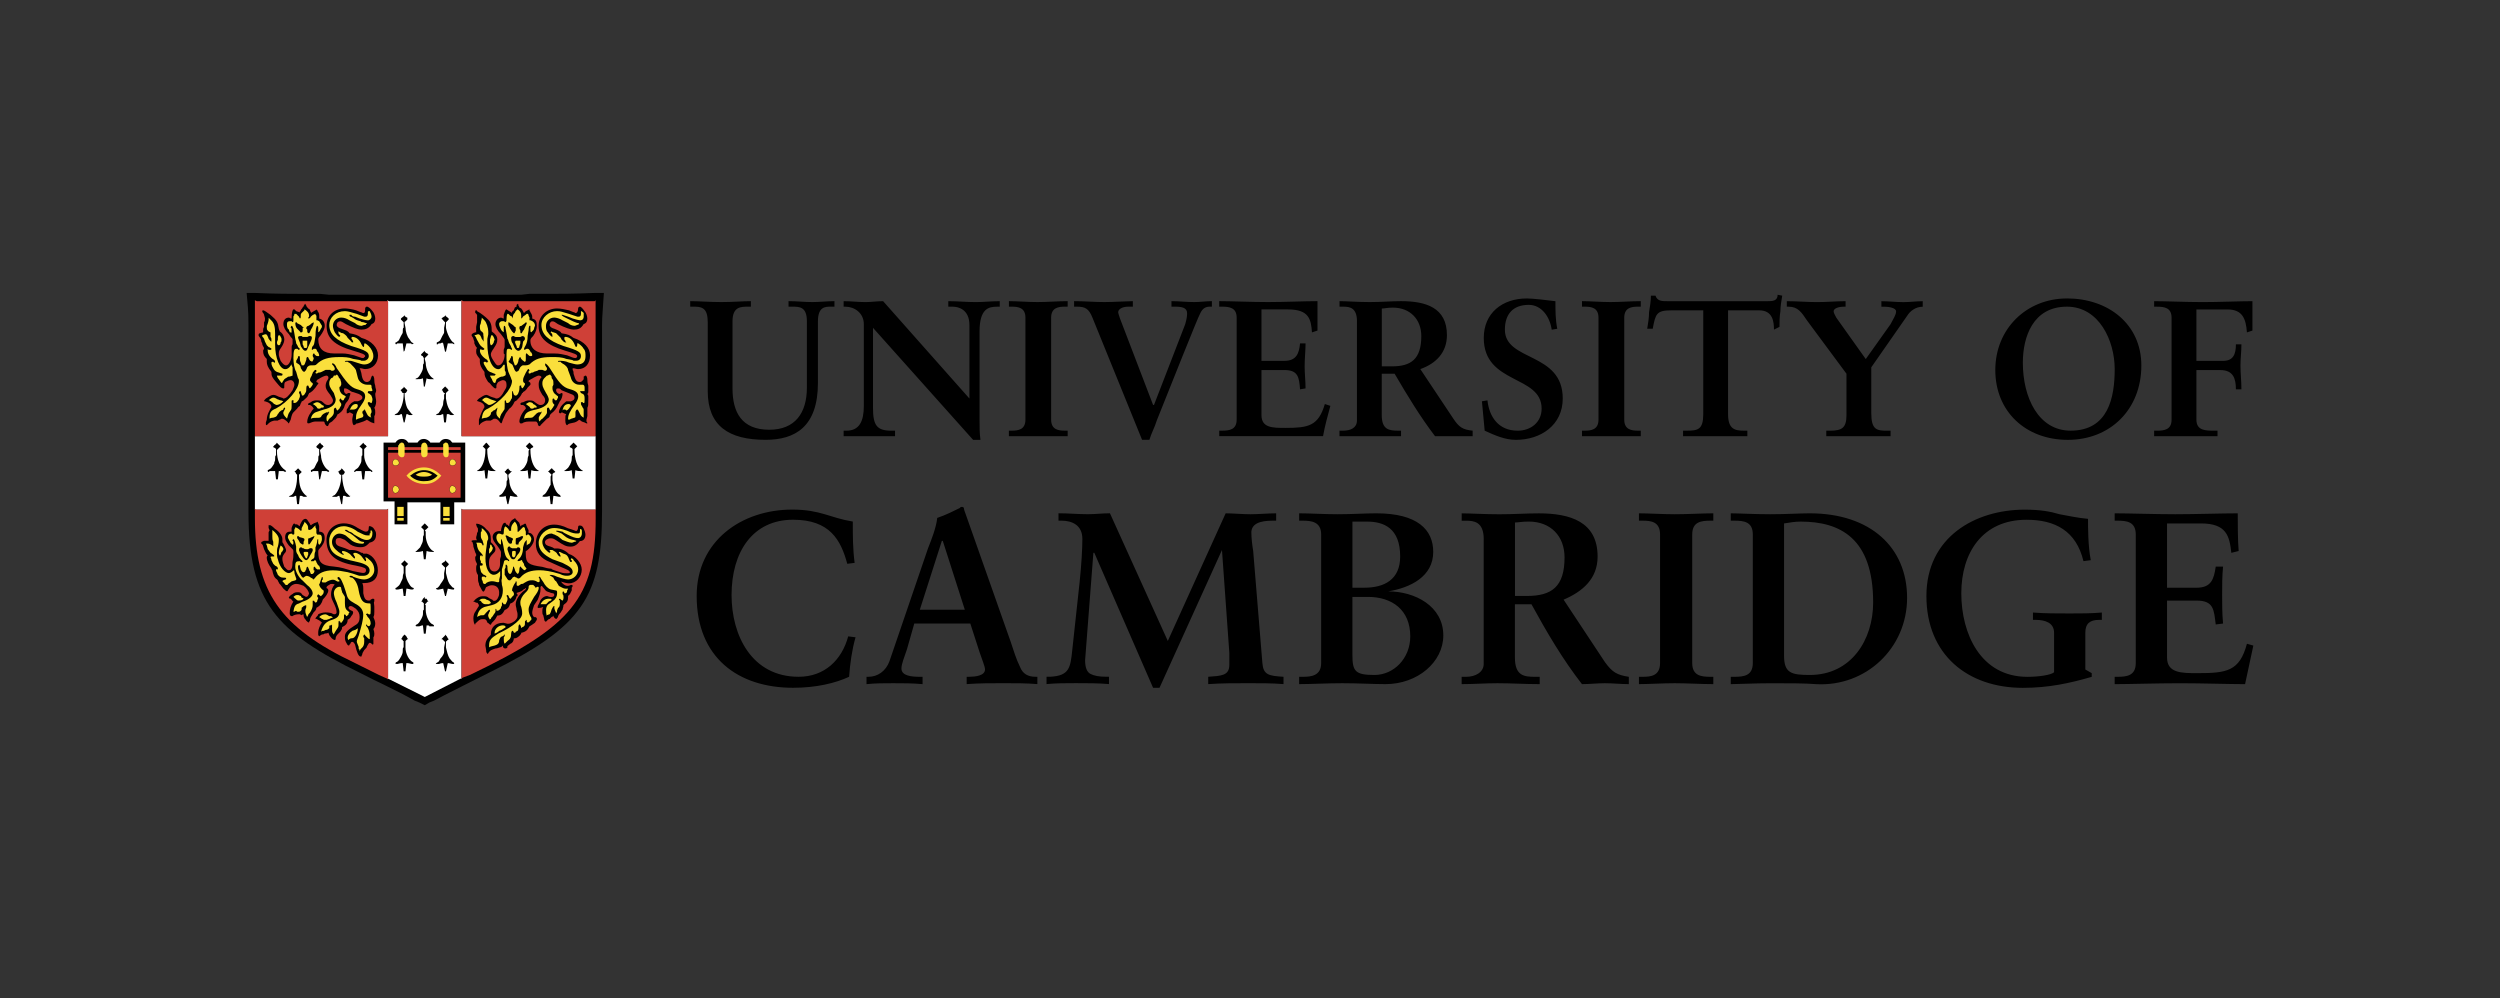 <svg xmlns="http://www.w3.org/2000/svg" id="Layer_1" viewBox="0 0 788.15 314.67"><rect x="0" y="0" width="788.15" height="314.67" fill="#333333" stroke="none"/><defs><style>      .st0, .st1 {        fill: #fadf3c;      }      .st1 {        stroke: #000;        stroke-miterlimit: 2.61;        stroke-width: .08px;      }      .st2 {        fill: #cf4037;      }      .st3 {        fill: #fff;      }    </style></defs><path d="M103.81,92.92h60.51l2.61-.29h6.37c2.89,0,7.53,0,14.47-.29h2.61c-.29,5.21-.58,7.24-.58,10.13v58.78c0,26.93-6.08,36.19-35.32,50.67-1.16.58-16.21,8.11-17.66,8.97l-1.45.58-1.45.86-1.74-.86-1.45-.58c-6.08-3.47-12.16-6.08-17.08-8.68-26.64-13.03-35.32-22.29-35.32-50.96v-58.77c0-4.92-.29-6.66-.58-10.13h2.61c6.66.29,11.58.29,14.47.29h6.08l2.89.29h0Z"></path><path class="st3" d="M133.92,219.73l11.29-5.78h.29v-53.57l.29.29h41.98v-23.16h-42.27v-42.85l-.29.29h-22.58l-.58-.29.29.58v42.27h-41.98v23.16h41.69l.29-.29v53.28l-.29.29h.29l11.58,5.78h0Z"></path><path class="st2" d="M80.94,94.95l-.58-.29v42.85h41.98v-42.85l-.29.29h-41.11ZM146.08,94.95l-.58-.29v42.85h42.27v-42.85l-.29.29h-41.4ZM122.05,160.67h-41.4l-.29-.29v2.9c0,23.17,7.81,34.46,31.56,45.75l7.53,3.76,2.61,1.16.29.29v-53.85l-.29.29h0ZM145.8,160.67l-.29-.29v53.57l.29-.29,2.32-.87c32.14-15.35,39.67-24.32,39.67-49.22v-3.19l-.29.29h-41.7Z"></path><path d="M87.31,139.54q0,.29.29.29,0,.29.29.29s0,.29.29.29q0,.29.29.29l-.29.29-.29.29-.29.29-.29.29v.29c0,2.89.87,4.92,2.61,6.08l.29.29-.29.29-.58-.29h-1.45l-.29,2.61h-.58l-.29-2.61h-1.74l-.29.29c-.29,0-.29-.29-.29-.29v-.29l.58-.29c.58-.29.87-.87,1.45-1.74,0-.58.29-.87.29-1.16,0-.87,0-1.45.29-1.45v-2.03l-.29-.29-.58-.29v-.29s.29,0,.29-.29q.58-.3.87-.87h0ZM100.91,139.54q.29.58.87.87,0,.29.29.29l-.29.29-.29.29-.29.29-.29.29v.29l.29,1.45c0,1.74,1.16,4.05,2.32,4.63l.29.29-.29.29-.58-.29h-1.45l-.58,2.61h-.29l-.29-2.61h-1.74l-.29.29c-.29,0-.29-.29-.29-.29v-.29l.58-.29c.58-.29.58-.58,1.16-1.74.29-.58.58-.87.58-1.16,0-.87,0-1.45.29-1.45v-2.03c-.29,0-.29-.29-.58-.29l-.29-.29v-.29l.29-.29.29-.29.29-.29s0,0,.3-.28h0ZM93.97,147.64l.29.29.29.29.29.29.29.29-.58.58-.29.29v.29c0,3.19.58,4.92,2.31,6.37h.29l-.29.29h-.87l-.58-.29h-.58l-.29,2.61h-.58l-.29-2.61h-.29l-.58.29h-1.45l.29-.29.58-.29c1.16-.87,1.74-3.47,1.74-6.08v-.29l-.29-.29-.29-.58h-.29l1.17-1.16h0ZM107.58,147.64c.58.29.58.58,1.16,1.16l-.29.58-.29.29h-.29v.29c0,2.03.58,4.34,1.16,5.21l.87.87.29.29h.29l-.29.29h-.87l-.58-.29h-.58l-.29,2.61h-.29l-.58-2.61h-.29l-.58.29h-1.45l.29-.29.58-.29c1.16-1.16,2.03-3.47,2.03-6.08v-.29h-.29l-.29-.29-.29-.58h-.29c.29,0,.29-.29.58-.29,0,0,0-.29.29-.29l.29-.29v-.29h0,0ZM114.52,139.54q.29.58.87.87,0,.29.29.29l-.29.29-.29.29-.29.29v2.03c0,1.74,1.16,4.05,2.32,4.63l.29.29s0,.29-.29.29l-.29-.29h-1.74l-.29,2.61h-.58l-.29-2.61h-1.74l-.29.29c-.29,0-.29-.29-.29-.29l.29-.29.29-.29c.58-.29.87-.58,1.45-1.74.29-.58.29-.87.29-1.16,0-.87,0-1.45.29-1.45v-2.03l-.29-.29-.29-.29s-.29,0-.29-.29c0,0,.29,0,.29-.29.29,0,.29-.29.29-.29,0,0,.29,0,.29-.29,0,0,.29,0,.29-.29h0ZM153.32,139.54l.29.29.29.29c0,.29.29.29.29.29q0,.29.29.29l-.29.29-.29.29-.29.29v.29c0,2.89.87,5.5,2.32,6.37.29,0,.29.29.29.29h-.58c-.58,0-1.16,0-1.74-.29l-.29,2.61h-.58l-.29-2.61c-.58.29-1.45.29-1.74.29h-.58s0-.29.29-.29c1.45-.87,2.32-3.47,2.32-6.37v-.29l-.29-.29-.29-.29-.29-.29s.29,0,.29-.29c0,0,.29,0,.29-.29l.29-.29.29-.29ZM166.93,139.54l.29.29.29.29.29.29.29.29v.29l-.58.29-.29.29v.29c0,2.89.87,5.5,2.32,6.37.29,0,.29.29.29.29h-.58c-.29,0-1.16,0-1.74-.29l-.29,2.61h-.58l-.29-2.61c-.58.29-1.16.29-1.74.29h-.58c0-.29.29-.29.29-.29.29-.29.87-.58,1.16-1.16.58-.87.87-1.74.87-2.32s.29-1.16.29-1.16v-1.45l.29-.58h-.29l-.87-.87.29-.29.29-.29.29-.29.28-.29h0ZM160.27,147.64v.29q.29,0,.29.29.29,0,.29.29.29,0,.58.29h-.29l-.29.29-.29.29-.29.29v.58l.29,1.16c0,2.03,1.16,4.05,2.31,4.63,0,.29.29.29.29.58h-.87c-.29,0-1.16-.29-1.45-.29l-.58,2.61h-.29l-.58-2.61c-.29.29-1.16.29-1.74.29q-.29,0-.29-.29l.29-.29c.29,0,.87-.58,1.16-1.16.58-.87.87-1.74.87-2.03,0-.87,0-1.45.29-1.45v-1.74l-.29-.29-.29-.29-.29-.29c0-.29.29-.29.29-.29.29-.58.58-.58.87-.87h0ZM173.88,147.64q.29,0,.29.29.29,0,.29.29s.29,0,.29.29c0,0,.29,0,.29.29q-.29.29-.58.29c0,.29-.29.29-.29.29v2.03c.29,2.03,1.16,4.05,2.32,4.63q.29.29.29.58h-.58c-.29,0-1.16-.29-1.74-.29l-.29,2.61h-.58l-.29-2.61c-.58.29-1.16.29-1.74.29-.29,0-.58,0-.58-.29,0,0,.29,0,.29-.29.29,0,.87-.58,1.16-1.16.58-.87.87-1.74,1.16-2.03v-2.61l.29-.58-.29-.29-.29-.29-.29-.29h-.29l.29-.29.87-.87h0ZM180.83,139.54l.29.29.29.29.29.29.29.29-.29.29-.29.29-.29.29v.29c0,2.89.87,5.5,2.31,6.37.29,0,.29.29.29.29h-.58c-.58,0-1.16,0-1.74-.29l-.29,2.61h-.58l-.29-2.61c-.58.29-1.45.29-1.74.29h-.58q0-.29.29-.29c.29-.29.87-.58,1.16-1.16.58-.87.87-1.74.87-2.32s0-1.16.29-1.16v-2.03l-.29-.29-.58-.29v-.29l.29-.29.29-.29.29-.29.28-.29h0ZM127.55,176.6c.29.3.29.58.87.87,0,.29.29.29.29.29l-.29.29-.29.29-.29.3v2.02c0,1.16.58,2.6,1.16,3.47.29.58.87,1.16,1.16,1.16s.29.29.29.29c0,0,0,.29-.58.29s-1.16-.29-1.74-.29l-.29,2.31h-.58l-.29-2.31c-.58,0-1.16.29-1.74.29h-.29c-.29,0-.29-.29-.29-.29,0,0,0-.29.29-.29.29-.29.87-.58,1.16-1.16.58-1.16.87-1.74.87-2.02,0-.87.29-1.45.29-1.45v-2.02l-.29-.3-.29-.29-.29-.29q.29,0,.29-.29c.29,0,.29-.29.29-.29,0,0,.29,0,.29-.29,0,0,.29,0,.29-.3h0ZM140.3,176.6c.29.3.58.58.87.87l.29.29v.29l-.29.29-.29.3-.29.29v1.74c.29,1.16.58,2.6,1.16,3.47.58.58.87,1.16,1.16,1.16s.29.29.29.29c0,0,0,.29-.29.29-.58,0-1.45-.29-1.74-.29l-.58,2.31h-.29l-.58-2.31c-.29,0-1.16.29-1.45.29h-.29c-.29,0-.58-.29-.58-.29,0,0,.29-.29.58-.29.29-.29.58-.58.87-1.16.87-1.16,1.16-1.74,1.16-2.02v-1.45l.29-1.45v-.29l-.29-.29-.58-.58-.29-.29q.29,0,.29-.29c.29,0,.29-.29.58-.29l.29-.29v-.3s0,0,0,0ZM133.92,188.18v.58h.58l.29.58.29.3h-.29l-.29.29s0,.29-.29.29c0,0,0,.29-.29.29l.29.29v1.45c0,2.02,1.16,4.34,2.31,4.63l.29.29v.29h-1.45c0-.29-.29-.29-.58-.29h-.29l-.29,2.61h-.58l-.29-2.61h-.29l-.87.29h-.87q-.29,0-.29-.29l.29-.29c.29,0,.87-.58,1.16-1.16.58-.86.87-1.74.87-2.02,0-.87,0-1.45.29-1.45v-2.02l-.29-.29-.29-.29h-.29l.29-.3.29-.58.29-.29.29-.29h0ZM127.55,200.05l.29.29.29.3.29.58.29.29h-.3l-.29.29-.29.29v2.03c0,2.02,1.16,4.05,2.32,4.63l.29.29-.29.29h-.29c-.29,0-.87-.29-1.74-.29l-.29,2.6h-.58l-.29-2.6c-.87,0-1.45.29-1.74.29q-.58,0-.58-.29l.29-.29c.29,0,.87-.58,1.16-1.16.58-.87.87-1.74.87-2.03,0-.86,0-1.44.29-1.44v-2.03c-.29,0-.29-.29-.29-.29l-.29-.29h-.29l.29-.29.29-.58.29-.3.29-.29h0ZM140.3,200.05l.29.29.29.3.29.58.29.29-.29.29c-.29,0-.29.29-.29.29-.29,0-.29.3-.29.3v1.74c.29,1.15.58,2.6,1.16,3.47.58.58.87,1.16,1.16,1.16l.29.29q0,.29-.29.29c-.58,0-1.16-.29-1.74-.29l-.58,2.6h-.29l-.58-2.6c-.87,0-1.16.29-1.45.29h-.29c-.29,0-.58,0-.58-.29,0,0,.29,0,.58-.29.29,0,.58-.58.87-1.16.87-.87,1.16-1.74,1.16-2.03v-1.44l.29-1.45v-.29l-.29-.3-.29-.29-.29-.29h-.29l.29-.29.58-.58.29-.3v-.29h0ZM133.92,165.01l.29.29.29.29.29.3.29.29-.29.29-.29.29-.29.29h-.29l.29.58v1.15c0,2.03,1.16,4.34,2.31,4.93,0,0,.29,0,.29.29h-.58c-.29,0-.87,0-1.74-.29l-.29,2.6h-.58l-.29-2.6c-.87.29-1.45.29-1.74.29h-.58q0-.29.29-.29l1.16-1.16c.58-1.16.87-1.74.87-2.32s0-1.45.29-1.45v-1.74l-.29-.29-.29-.29-.29-.29.29-.29.29-.3.29-.29.28-.29h0ZM127.55,99.29v.29l.29.29c.29,0,.29.29.58.29v.58l-.29.29-.29.29s-.29,0-.29.29v.29l.29,1.45c0,1.16.58,2.89,1.16,3.47l.58.87.29.29.58.29-.58.29-.29-.29h-1.45l-.58,2.32-.29.29-.29-2.61h-1.74l-.29.29c-.29,0-.29-.29-.29-.29v-.29s.29,0,.58-.29c.58-.29.58-.58,1.16-1.74.29-.58.58-.87.58-1.16,0-.87,0-1.45.29-1.45v-1.74l-.29-.29-.29-.29-.29-.29v-.29l.29-.29c.29-.28.58-.28.87-.86h0ZM140.3,99.29c.29.58.58.58.87.87l.29.29v.29l-.29.29-.29.29-.29.29v1.74c.29,1.74,1.45,4.05,2.32,4.63.29,0,.29.29.29.29v.29l-.58-.29h-1.45l-.58,2.61h-.29l-.58-2.61-.29-.29-.58.29h-.58l-.29.29h-.29v-.58l.58-.29c.58-.29.58-.58,1.16-1.74.29-.58.58-.87.58-1.16v-1.45l.29-1.45v-.29l-.29-.29-.29-.29c0-.29-.29-.29-.29-.29l-.29-.29q.29,0,.29-.29c.29,0,.29-.29.58-.29l.29-.29s0,.01,0-.28h0ZM133.92,110.58v.29l.29.29q.29.29.58.29,0,.29.29.29l-.29.29-.29.29-.29.29-.29.29v.29l.29,1.16c0,2.03,1.16,4.34,2.31,4.92l.29.29h-.87c-.29,0-1.16,0-1.45-.29l-.58,2.61h-.29l-.29-2.61c-.58.29-1.45.29-2.03.29h-.29s0-.29.29-.29.87-.58,1.16-1.16c.58-.87.87-1.74.87-2.03,0-.87,0-1.45.29-1.45v-1.74q0-.29-.29-.29v-.29l-.58-.29v-.29l.29-.29.29-.29.29-.29.29-.29h0ZM127.26,121.87l.29.29.29.29.29.29.29.29-.29.58-.29.29h-.29v.29c0,2.03.58,4.34,1.16,4.92l.87,1.16.29.29h.29l-.29.29h-.87l-.58-.29h-.28l-.58,2.61h-.29l-.58-2.61h-.29l-.58.29h-1.45l.29-.29.58-.29c1.16-1.16,2.03-3.47,2.03-6.08v-.29h-.29l-.29-.29c0-.29-.29-.29-.29-.58h-.29c.29,0,.29-.29.58-.29,0,0,0-.29.29-.29l.29-.29v-.3h0ZM140.3,121.87c.29,0,.29.29.29.29.29,0,.29.29.29.29,0,0,.29,0,.29.29l.29.29-.58.58-.29.29v1.74c.29,2.03.87,3.76,2.32,4.92h.29l-.29.29h-.87l-.58-.29h-.58l-.29,2.61h-.58l-.29-2.61c-.58,0-.58.29-.87.29h-1.45l.29-.29.58-.29c.29-.58.58-.58,1.16-2.03.29-.58.29-.87.29-1.16,0-.58.29-1.45.29-1.45v-1.16l.29-.58h-.29l-.29-.29-.29-.58h-.29c.29,0,.29-.29.29-.29l.87-.87h0ZM113.37,116.08l.29.58c0,.29.29.87.29,1.16.29,2.03.87,2.61,1.74,2.61.58,0,1.16-.58,1.16-.87l.29-.87.29-.29c.29,0,.58.58.58,1.45,0,.29,0,.87.29,1.74,0,.58.29,1.16.29,1.45,0,.58-.29.87-.29,1.16,0,.87.29,1.74.29,2.32,0,.87-.29,1.74-.58,2.03.29.58.29.87.29,1.45,0,.29,0,.87-.29,1.16v2.31l-.87-.29-.58-.29c-.29-.29-.58-.29-.87-.58q-.87.58-2.9,1.16c-.29,0-.58,0-.58.29-.29,0-.58.29-.58.29-.29,0-.58-.58-.58-1.74,0-.58.29-1.45.29-1.74-.58-.29-.87-.58-1.16-.58,0,0-.29.29-.58.29h-.29v-1.16l.58-.87c0-.29.29-.58.87-1.16.29-.29.58-.29.87-.58h1.16c.87-.29,1.45-.58,1.45-1.16s-.58-.87-1.16-1.16l-1.74-.58c-.29,0-.87-.29-1.16-.58-.87-.58-1.16-.58-1.44-.58s-.29,0-.29.58.29,1.16.87,1.16q.29,0,.29-.29h.58s.29,0,.29.29l-.29.87c0,.29-.29,1.16-1.16,2.03l-.29.58c-.29,1.16-.87,2.03-1.74,2.61-.29.29-.58.29-.58.29,0,0,0,.29-.29.58,0,.29-.29.58-.58.87l-.87.87c-.58.29-.87.58-.87.58l-.29.58c0,.29-.29.29-.29.29-.29,0-.58-.29-.87-.87,0-.58-.29-.58-.58-.58h-2.31c-.58,0-1.45.29-2.03.58h-.29s-.29,0-.29-.29v-.29c0-.58.29-1.74,1.16-2.89q.29-.58.87-1.16c-.23-.52-.64-.93-1.16-1.16h-.58v-.29c0-.29.29-.29.87-.58.58-.58,1.45-.58,1.74-.58.87,0,1.45,0,2.03.58.87.87,1.16.87,1.74.87s1.45-.58,1.45-1.45c0-.29-.29-.87-.87-1.74-1.16-1.45-1.45-2.03-1.45-2.89,0-.58.29-1.45.58-1.74l.29-.58v-.29c0-.29-.29-.58-.58-.58-.58,0-1.74.58-2.61,1.16-.29,0-.58.58-.58.58v.29l.58.29v.29l-.29.29-.58.87c-.29.29-.87,1.16-1.45,1.44q-.29.29-.58.29s0,.29-.29.58c0,.58-.87,1.16-1.45,1.74-.29.29-.58.29-.58.29,0,0,0,.29-.29.58,0,.29-.29.58-.29.87-.58.29-.87.87-.87.87l-1.16,1.16c-.29.29-.58.87-.87,2.31l-.58,1.16q-.29,0-.29-.29c-.87-.87-1.45-1.16-1.74-1.16h-.29c-.29.29-.87.29-1.16.58h-1.16c-1.16.29-1.45.58-2.03,1.16l-.29.29c-.29,0-.29-.29-.29-.29v-.58l.29-.87c0-.87.29-1.74.58-2.31l.58-1.16q.29-.29.29-.58c0-.87-.87-1.45-2.03-1.74h-.29c0-.29.29-.58.58-.87.87-.58,1.74-1.16,2.32-1.16s1.16.29,1.74.58l.87.29c.29,0,.58.29.58.29.87,0,1.74-.87,2.9-2.61.29-.87.58-1.16.58-1.74,0-.87-.58-1.45-1.16-1.45s-1.16.29-1.74.58c-.29.29-.29.87-.29,1.16v.58c0,.29-.29.29-.29.29-.58,0-.87-.29-2.32-2.03-1.16-1.45-1.45-1.74-1.45-3.19-1.16-1.45-1.45-2.32-1.45-3.19v-.87c-.87-.87-1.16-1.45-1.16-2.61,0-.29.29-.29.29-.87-.29-.58-.58-.87-.58-1.45l-.29-.58c-.01-.54-.22-1.05-.58-1.45-.28-.28-.28-.57-.28-.57,0-.58.29-.58,1.45-.87v-.87c0-.29,0-.29.29-.87v-1.45c.29-.29.29-.87.29-1.16,0,0,0-.29-.29-1.16,0-.29-.29-.58-.29-.58-.29-.29-.29-.58-.29-.58q0-.29.29-.29c.29,0,1.16.58,2.32,1.45,2.03,1.74,2.32,2.31,2.61,4.34,0,.29.29.58.29.87.91.56,1.45,1.54,1.45,2.61,0,.58-.29,1.45-.87,2.32l-.58.87c-.29.58-.29.87-.29,1.44s.29,1.16.58,2.03c.58.87,1.16,1.45,1.74,1.45.87,0,1.74-1.74,1.74-3.48v-2.31c0-.58.29-.87.29-.87v-1.45c0-.29-.29-.58-.58-.87l-.58-.87c-1.16-1.16-1.74-2.32-1.74-3.19,0-1.16.58-2.03,1.74-2.03.29,0,.29.29.87.29v-.29c0-1.45.29-2.61.58-2.61h.29l.58.58.87.29v.29c0-.29.29-.29.58-.87,0-.29.29-.29.58-.87,0-.29.29-.29.29-.29q0-.29.29-.58s0-.29.29-.29c0,0,0,.29.29.58q0,.29.58.87c.29.29.58.29.58.58,0,0,0,.29.29.58v.29c.29-.29.58-.29.87-.58l.58-.29.29-.29s0,.29.29.29q0,.29.29.58c.29.58.29.87.29,1.16v.87c1.16.29,1.74,1.16,1.74,2.32,0,.87-.58,2.03-1.45,3.19-.58.58-.58.87-.58,1.16,0,2.89,1.74,4.34,4.92,4.34h2.61c1.45,0,2.31.29,3.76.58,1.74.58,2.32.87,2.61.87s.58,0,.58-.29q.29,0,.29-.29c0-.58-.87-.87-3.76-1.74-6.08-1.74-8.4-4.05-8.4-7.82,0-3.19,2.32-5.5,5.79-5.5.87,0,2.61.29,3.47.58l1.45.58c.29,0,.58.29.87.29.58,0,.58-.58.58-1.45,0-.29.29-.58.58-.58s1.16.58,1.74,1.45c.58.58.87,1.74.87,2.32,0,.87-.29,1.45-1.16,1.74-.87,1.45-2.03,1.74-3.19,1.74s-2.61-.58-4.92-1.74c-.87-.58-1.45-.87-1.74-.87-.87,0-1.16.58-1.16,1.16,0,.29.29.87,1.45,1.16,1.45.58,2.03.58,2.61,1.45,1.74.29,2.61.58,3.77,1.45,3.19.87,5.21,3.19,5.21,5.5,0,2.61-1.74,4.34-4.05,4.34-.59,0-.88-.28-1.75-.28h0ZM180.54,116.08v.58c.29.29.29.87.29,1.16.58,2.03.87,2.61,2.03,2.61.58,0,.87-.58,1.16-.87v-.87c.29,0,.29-.29.58-.29s.58.58.58,1.45c0,.29,0,.87.29,1.74v1.74c0,.29,0,.58-.29.87l.29.58v1.16c0,1.74,0,2.03-.29,2.61v2.61l-.29,1.16v.58q.29.29.29.58h-.29l-.58-.29-.87-.29q-.29-.29-.87-.58-.58.58-1.45.87c-1.16.29-1.74.29-2.03.58l-.29.29c-.29,0-.58-.58-.58-1.45,0-1.16,0-1.74.29-2.03-.87-.29-1.16-.58-1.45-.58l-.29.29h-.29l-.29-.29c0-.58.29-1.16.58-1.74.58-.87,1.45-1.45,1.74-1.74h1.45c.87-.29,1.16-.58,1.16-1.16s-.29-.87-1.16-1.16l-1.45-.58c-.58-.29-.87-.29-1.45-.58-.29-.29-.58-.58-.87-.58h-.29c-.29,0-.58,0-.58.58s.58,1.16,1.16,1.16c0,0,.29,0,.29-.29h.29c.29,0,.29.29.29.29,0,.58-.29,1.74-.87,2.32l-.29.58-.29.58c-.41,1.04-1.12,1.95-2.03,2.61l-.29.29s-.29.29-.29.58-.29.58-.87.87l-.87.87-.58.58-.58.58q0,.29-.29.29c-.29,0-.58-.29-.58-.87q-.29-.58-.58-.58h-2.31c-.87,0-1.74.29-2.03.58h-.58s-.29-.29-.29-.58c0-1.16.87-2.89,2.03-4.05,0-.58-.29-.87-.87-1.16h-.58l-.29-.29c0-.29.29-.58.87-.58,1.16-.58,1.45-.58,2.03-.58s1.16,0,1.74.58c1.16.87,1.45.87,1.74.87.87,0,1.45-.58,1.45-1.45,0-.29,0-.87-.87-1.74-.87-1.45-1.16-2.03-1.16-3.19,0-.58,0-1.16.58-2.03l.29-.29c0-.29-.29-.58-.87-.58-.29,0-.87.29-1.45.58-.87.58-1.74.87-1.74,1.16s.29.29.29.29l.29.29v.58l-.87.87c-.33.62-.83,1.12-1.45,1.44,0,.29-.29.29-.29.29l-.29.58c-.29.58-.87,1.16-1.45,1.74-.29.29-.58.29-.58.29,0,.29-.29.29-.29.58-.29.58-.87,1.45-1.45,1.74l-.87,1.16c-.29.29-.58,1.16-1.16,2.31-.29.87-.29,1.16-.58,1.16l-.29-.29c-.58-.87-1.16-1.16-1.45-1.16h-.58c-.29.29-.58.29-.87.58h-1.45c-.87.29-1.45.58-2.03,1.16q0,.29-.29.29v-1.74c.29-.87.58-1.74.87-2.31l.58-1.16s.29-.29.29-.58c0-.87-.87-1.45-2.03-1.74q-.29,0-.29-.29l.58-.58c.87-.58,1.74-1.16,2.32-1.16.29,0,.87.29,1.45.58l.87.29c.29,0,.58.29.87.29.87,0,1.74-.87,2.61-2.61.58-.87.58-1.16.58-1.74,0-.87-.29-1.45-1.16-1.45-.29,0-.87.29-1.45.58-.29.29-.58.87-.58,1.16v.58q0,.29-.29.29c-.29,0-.58-.29-1.16-.87-.29-.29-.58-.87-1.16-1.16-.87-1.45-1.16-1.74-1.16-3.19-1.16-1.45-1.45-2.32-1.45-3.19v-.87c-.87-1.16-1.16-1.45-1.16-2.32,0-.58,0-.87.29-1.16-.58-.58-.58-.87-.87-1.45v-.58c-.29-.58-.29-1.16-.58-1.45-.29-.29-.29-.58-.29-.58,0-.29.29-.58,1.16-.87h.29v-1.74l.29-1.45v-2.31c-.29-.29-.29-.58-.58-.58v-.58s0-.29.29-.29c0,0,.29,0,.29.29,1.16.58,2.61,1.74,3.47,2.61s1.16,1.74,1.16,3.77c1.16.87,1.74,1.45,1.74,2.61,0,.87-.29,1.45-.87,2.32-.29.58-.58.87-.58.87-.29.58-.58.87-.58,1.44s.29,1.16.87,2.03c.58.87.87,1.45,1.45,1.45,1.16,0,2.03-1.74,2.03-3.48l-.29-.29v-1.16l.29-.87v-2.31q0-.29-1.16-1.74c-1.16-1.16-1.74-2.32-1.74-3.19,0-1.16.87-2.03,1.74-2.03.29,0,.58.29.87.29v-1.16l.29-.87q.29-.87.58-.87l.87.58.58.29.29.29c0-.29,0-.58.58-.87,0-.29.29-.58.29-.87l.58-.29v-.58c.29,0,.29-.29.29-.29.29,0,.29.29.29.58q.29.29.29.58l.58.29c.29.29.58.87.87,1.45l.58-.58.58-.29c.29,0,.29-.29.58-.29v.29c0,.29.29.29.29.58q.58.87.58,1.45v.58c1.16.29,1.45.87,1.45,2.32,0,.87-.29,2.03-1.16,3.19-.58.58-.87.87-.87,1.45,0,2.61,2.03,4.05,5.21,4.05h2.31c1.74,0,2.61.29,4.05.58,1.45.58,2.02.87,2.61.87.29,0,.58-.29.58-.58,0-.58-.87-.87-3.77-1.74-5.79-1.74-8.4-4.05-8.4-7.82,0-3.19,2.61-5.5,5.79-5.5,1.16,0,2.61.29,3.77.58l1.45.58c.29,0,.58.29.58.29.58,0,.87-.58.87-1.45,0-.29.29-.58.58-.58s.87.58,1.45,1.45c.58.58.87,1.74.87,2.32,0,.87-.29,1.45-1.16,1.74-.87,1.45-1.74,1.74-3.19,1.74-.87,0-2.61-.58-4.92-1.74-.87-.58-1.16-.87-1.74-.87s-.87.58-.87,1.16c0,.29.29.87,1.45,1.16,1.45.58,2.03.87,2.32,1.45,2.03.29,2.61.58,3.76,1.45,3.47,1.16,5.21,3.19,5.21,5.5,0,2.61-1.45,4.34-3.77,4.34-.6.01-.89-.28-1.75-.28h0ZM114.24,183.83c.29.86.29,1.16.29,1.74v1.45c.29,1.45.58,2.31,1.74,2.31.29,0,.58,0,.58-.29l.58-.29c.29,0,.58,0,.58.29v.58c-.29.29,0,.86,0,1.74v1.44c0,.87,0,1.16-.29,1.74.29.58.58,1.44.58,2.02,0,.86-.29,1.45-.58,1.74q.29.87.29,1.45c0,.29,0,.87-.29,1.16v2.02s0,.29-.29.29l-.29-.29c-.29-.29-.58-.29-.58-.29q-.29,0-.87,1.15c0,.3-.29.58-.87,1.16-.29.58-.58.87-.58,1.16s-.29.58-.29.86h-.29c-.58,0-1.16-1.15-1.74-3.76-.29-.58-.58-.86-.87-.86s-.58.29-.58.58l-.29.29q0,.29-.29.29c-.29,0-.58-.58-.87-1.15-.29-.58-.29-1.16-.29-1.74,0-1.16.87-2.03,3.18-3.48,1.16-.58,1.45-1.45,1.45-2.6s-.29-1.74-1.16-2.61c-.87-.58-1.16-.87-1.74-.87-.29,0-.58.3-.58.58s.29.58.87.86c.29,0,.58.29.58.58,0,0,0,.58-.58,1.15-.23.52-.64.93-1.16,1.16,0,1.16-.58,1.74-1.74,2.32,0,.86-.29.86-.58,1.45l-.87.86c-.29.29-.58.87-.58,1.16q0,.58-.29.58c-.29,0-.87-.29-1.45-1.15-.29-.3-.29-.58-.58-1.16q-.29.29-1.16.29c-.29.29-.58.29-.87.29-.58.29-.87.58-.87.58,0,0-.29-.3-.29-.58v-.58c0-1.16.58-2.32,1.16-3.19-.58-.58-1.16-.87-1.74-1.16h-.29s0-.29.29-.58c.29-.3.58-.58.58-.87.58-.29,1.45-.58,2.32-.58.29,0,1.16,0,2.03.29.29.29.58.29.87.29s.58-.29.58-.58c0-.87-.29-1.74-1.16-3.47-.58-1.16-.58-1.74-.58-2.32,0-1.16.58-2.61,1.16-2.9-.29-.29-.58-.29-.87-.29s-.58,0-.87.29c-.58.29-.87.58-.87.87,0,0,0,.29.29.29q.29.29.29.58c0,.87-.87,2.03-1.74,2.9-.29,1.16-.87,2.02-2.03,2.61,0,.58-.29.86-.87,1.45-.87,1.45-1.16,1.74-1.16,2.6-.29.29-.29.58-.29.58-.29,0-.58-.3-.87-.58-.29-.58-.58-.58-.58-.86q-.29-.29-.29-1.16c-.29,0-.58.29-.58.29l-.58-.29h-.29c-.87,0-1.74.29-2.03.58h-.29c-.29,0-.58-.29-.58-.86,0-1.45.29-2.32,1.16-3.76-.29,0-.29-.3-.58-.58l-.29-.29h-.29l-.29-.29c0-.29.58-.87,1.16-1.16.58-.58,1.16-.58,1.74-.58s.87,0,1.45.86c.58.29.87.58,1.16.58s.58-.3.58-.3c0-.29.29-.58.29-.58,0-.86-.87-2.02-1.74-2.61-.87-.29-1.45-.58-2.31-.58s-1.74.58-2.03,1.16l-.58.86c0,.3-.29.3-.29.3q-.29,0-1.16-.87l-.87-1.16c-.29-.29-.58-.58-.58-.86-.29-.3-.29-.58-.29-.58l-.29-.29c-.87-.58-1.16-1.45-1.45-2.9q-.29-.29-.29-.58c-.87-1.16-1.45-2.31-1.45-3.47q0-.29.29-.58-.58-.58-1.16-2.02c-.29-.86-.29-1.45-.87-1.74v-.29c0-.29.29-.29.87-.58h1.45v-2.6c0-.29.29-.58.29-.58q0-.29-.29-.86v-.87h.58c.58.3,1.16.87,1.45,1.16,1.45.87,2.32,2.31,2.32,3.19v.87q0,.29.29.58l.29.58c.29.58.58,1.16.58,1.45s0,.58-.58,1.16c-.58.87-.58,1.16-.58,1.74s.29,1.45.58,2.32c.58.58.87,1.15,1.45,1.15.87,0,1.16-.86,1.16-2.6.29-1.16.29-2.03.29-2.9v-.29c0-.29,0-.58-.29-.87l-1.16-1.16c-.87-1.15-1.16-1.74-1.16-2.6,0-1.16.58-1.74,1.45-1.74h.58v-1.16c.29-.87.58-1.45.87-1.45l.29.29h.58q.29.29.87.58c0-.58.29-.87.58-1.45.29-.58.87-.87,1.16-.87,0,0,.29,0,.58.29l.58.87s.29.29.29.58l.29.29c.29,0,.29-.29.29-.29.29,0,.58-.29.58-.29.58-.29.87-.29.87-.29l.29-.29s.29.29.58,1.45v1.74c1.16,0,1.74.58,1.74,2.02,0,1.16-.58,2.31-1.74,3.47-.29.29-.29.58-.29.87,0,3.19.87,4.34,4.92,4.63,2.61.29,3.18.58,6.08,1.44,1.74.3,2.61.58,3.19.58s.87-.29.87-.87-.29-.86-3.19-1.45c-6.66-1.15-9.27-3.47-9.27-8.11,0-2.9,2.32-5.21,5.5-5.21,1.16,0,2.61.29,4.34,1.45,2.03,1.16,2.32,1.16,2.61,1.16.58,0,.87-.3.87-1.16,0-.29,0-.58.29-.58s.87.29,1.16.58c.58.86.87,1.16.87,2.02,0,1.45-.58,2.32-2.03,2.61l-.29.29c-.87.87-1.45,1.16-2.61,1.16s-2.31-.29-3.18-.87l-1.74-1.45c-.87-.29-1.16-.58-1.74-.58-.87,0-1.16.29-1.16,1.16,0,.58.29,1.15,1.16,1.45l1.74.58c.58.29.87.29,1.44.58h.87c.87,0,2.03.3,2.89.87.29,0,.58,0,.58.29h1.16c2.03.58,3.47,2.9,3.47,5.21,0,2.61-1.45,4.06-4.34,4.06h-.57v.02h0ZM176.77,183.25c.58.87,1.45,1.45,2.03,1.45.29,0,.58,0,1.16-.29h.29q.29,0,.29.29s0,.3-.29.58v.86l-.29.58-.29.58-.58.58v.58c0,.86-.29,1.45-1.16,2.02l-.29.29c0,.58-.29,1.16-.29,1.45,0,0-.29.29-.58.87-.58.58-.87,1.15-.87,1.45-.29.29-.29.58-.58.58s-.87-.58-.87-1.16v.29l-.58.3-.58.58c-.29,0-.58.29-.58.29l-.58.58c-.29,0-.58-.29-.58-.86l-.29-1.16c-.29-.29-.29-.86-.29-1.16,0-.58,0-.86.29-1.44q-.87.29-1.45.29h-.29v-.58l.58-1.15c.29-1.16,1.45-2.03,2.32-2.03.29,0,.58.3,1.16.3h.29c.58,0,.87-.3.87-.58s0-.29-.29-.58c0,0-.58,0-1.16-.29-.87-.29-1.16-.29-1.74-1.16-.58-.58-.58-.87-.87-.87l-.29.3v.86c0,.87-.29,1.74-.87,3.19l-1.16,1.74c-.29.87-.58,1.74-.58,2.32s.29,1.45.87,1.45h.29l.29.29v.58s-.29.29-.58.87c-.87.58-1.16.86-1.74,1.15-.58,1.16-1.16,1.74-2.61,2.03v.29c-.58.87-1.45,1.45-2.03,1.45h-.28c0,.58-.29,1.45-1.16,1.74-.58.58-.87.58-.87.86v.3q-.29.29-.58.29c-.58,0-.87-.29-.87-.87q-.29,0-.29.29c-.58.3-.87.3-.87.3,0,0-.58.29-1.16.29-.87.29-1.74.58-2.02,1.15l-.29.3v.29c-.29,0-.29-.29-.58-.58,0-.86-.29-1.74-.29-2.02,0-1.45.58-2.31,1.74-3.47v-.29c0-2.02,1.45-3.47,3.76-3.47h.29l1.16.29h.29c.58,0,1.16-.29,2.03-.87.87-.86.87-1.15.87-2.02,0-.29,0-.58-.29-1.45,0-.58-.29-1.16-.29-1.74,0-1.45,1.16-3.19,2.61-4.34.58-.29.58-.58.58-.86,0,0-.29,0-.29.29-.29,0-.58.29-.87.58l-.58.3-.87.29s-.29,0-.29.29l.29.29v.29s0,.29-.29.29l-.29.87c-.58.87-.87,1.16-1.74,1.45-.29,1.16-.87,1.74-1.74,2.02-.58,1.16-1.16,1.74-2.32,1.74-.28.64-.67,1.23-1.16,1.74-.29.29-.58.58-.58.58l-.29.58c-.29,0-.58-.29-.87-.58-.29,0-.29-.3-.29-.3l-.29-.58q-.29-.29-.58-.29h-.87c-.58,0-1.16.58-1.45.86l-.58.58v.29c-.29,0-.58-.87-.58-2.02,0-.87.29-1.74.58-2.03l.87-1.44c.29-.3.29-.58.29-.58q0-.29-.29-.58c0-.29-.29-.29-.58-.29l-.58-.29h-.29s0-.3.29-.3c0-.29.58-.58.87-.86.87-.58,1.45-.58,2.03-.58s1.16,0,1.74.58l1.16.58c0,.29.29.29.58.29s.87-.29,1.16-1.15c.29-.58.29-.87.29-1.45,0-1.45-.87-2.32-2.32-2.32-.58,0-1.16.29-1.74.58q-.29.29-.29.58l-.29.58-.29.3c-.29,0-.58-.58-.87-1.16-.29-.58-.58-.87-.58-1.45-.29-.58-.29-1.16-.29-1.74v-.87c-.58-.86-.58-1.45-.58-2.31,0-.29,0-.58.29-1.16-.29-.58-.58-1.16-.58-1.74v-.58l.29-.3v-.58c-.29-.29-.29-.58-.87-2.31,0-.87-.29-1.16-.29-1.45-.29,0-.29-.3-.29-.3,0-.29.58-.29,1.16-.29h.58c-.29-.29-.29-.58-.29-.86s.29-.87.29-1.45c.29-.29.29-.58.29-.87s0-.86-.29-.86l-.29-.87v-.29h.29c.58,0,2.03.58,2.89,1.74,1.16.87,1.45,1.74,1.45,3.19v.87c.87.86,1.45,1.45,1.45,2.31,0,.58-.29.87-.87,1.45-.87.87-1.16,1.45-1.16,2.61,0,2.02.58,2.89,1.74,2.89.87,0,1.74-.86,1.74-2.31v-1.45c0-.29.29-.86.29-1.16v-1.15c0-.29-.29-.87-1.16-2.03-.87-1.15-1.45-1.74-1.45-2.9,0-.86.87-1.74,2.03-1.74h.58q0-.58.29-1.44c.29-.87.58-1.16.87-1.16h.29c0,.29.29.29.29.58h.29q.29.29.58.58c0-.87.29-1.45.87-2.03.58-.29.87-.58.87-.58,0,0,.29,0,.29.29l.58.58.58.58c0,.29.29.58.29,1.16l.29-.3.58-.29c.29,0,.29-.29.58-.29h.29l.29.87.58,1.15v.87h.29c.58,0,1.45.86,1.45,2.02s-1.16,2.9-2.61,3.77v.86c0,2.9.87,3.47,5.21,4.06.87.29,2.03.58,2.89.58,0,.29,1.16.58,2.89,1.16.87.29,1.45.29,2.03.29s.87,0,.87-.29c0-.58-.87-.87-2.9-1.74l-3.19-1.45c-3.19-1.16-4.63-3.19-4.63-5.79,0-3.47,2.32-6.08,5.79-6.08,1.16,0,2.61.29,4.34,1.16,2.03.58,2.32.86,2.61.86s.58-.58.58-1.15.29-.58.58-.58c.58,0,.87.3,1.16.87.29.58.58,1.45.58,2.02,0,1.16-.58,2.02-1.74,2.02-.87,1.16-1.74,1.74-2.9,1.74-1.45,0-2.03-.3-4.63-2.03-.87-.58-1.16-.58-1.74-.58-.87,0-1.74.58-1.74,1.16,0,.86.58,1.15,1.74,1.45q.87.29,1.16.58h.87c1.16,0,2.61.58,3.77,1.74,2.03.58,4.05,2.9,4.05,4.92,0,2.32-1.74,4.34-4.05,4.34-.58,0-1.74-.29-2.61-.58h0Z"></path><path class="st0" d="M117.13,131.72c-.29-.29-.29-.58-.29-.87v-.29l.29-.58v-.29c0-.58-.29-.87-.29-1.16l-.58-.58c0-.29-.29-.58-.29-.58v-.58h.58q.29.29.58.29s.29-.58.29-1.16-.29-.87-.29-1.16l-.58-.58-.58-.29v-.29q0-.29.29-.29h.87q.29,0,.29-.29l-.29-.87v-.58l-.29-.29h-1.16c-1.16,0-2.61-.87-2.9-2.32l-.58-2.32c-.29-.58-.87-1.16-1.74-2.03-.29-.29-.58-.29-.87-.58h-.87c0-.29.29-.29.58-.29h1.16c.29,0,1.16.29,2.02.58.87.29,1.74.58,2.32.58,1.74,0,2.9-1.16,2.9-2.61,0-1.16-.58-2.32-1.45-3.19-.58-.58-1.16-.87-1.16-.87q-.29,0-.29.29v.29c0,.29,0,.58-.29.58,0,0-.29-.29-.58-.87-.58-1.45-1.74-2.32-2.89-2.32l-.29.29s0,.29.29.58l.29.58v.29c-.29,0-.58,0-.58-.29l-.58-.58-.58-.58c-.29-.58-.58-.87-1.45-1.45-.58,0-.87-.29-.87-.29-.29,0-.29-.29-.58-.29v.58c.29.58.58.58.58.87l-.29.29c-.29,0-.87-.58-1.45-1.45-.29-.58-.58-1.45-.58-2.03,0-1.45,1.16-2.61,2.61-2.61.87,0,1.74.29,2.61.87l1.74.87c.55.53,1.27.83,2.03.87.29,0,.58-.29,1.16-.29,0,0,.29,0,.29-.29h.29q0-.29-.29-.29l-.87-.29c-.29,0-.58,0-.87-.29-1.16-.29-1.74-.58-2.03-.87-.58-.29-.87-.58-1.16-.58l-.29-.29v-.29h.58c.29.58.87.58,1.16.58l1.45.58c.87.29,2.03.58,2.61.58s1.16-.58,1.16-1.16-.29-1.16-.58-1.74h-.29q-.29,0-.29.29v.58c0,.58-.29.87-.58.87h-.58l-2.32-.87c-2.02-.58-2.89-.87-3.76-.87-2.9,0-4.92,2.03-4.92,4.34,0,2.89,2.03,4.92,6.95,6.66,4.92,1.45,5.5,2.03,5.5,3.19,0,.87-.87,1.45-1.45,1.45h-.87c-.29-.29-1.16-.29-2.61-.58-1.45-.58-2.9-.58-4.34-.58-3.47,0-5.5.58-7.24,2.32-.29.29-.58.29-1.16.29h-.58c-.58,0-.87.29-1.16.58-.29.87-.58,1.16-.58,1.16l-.29.29c-.58,0-.58-.29-1.16-1.16,0-.58-.29-.87-.58-1.16l-.87-.58v-.58c.29-.58.58-.87.58-1.16s0-.29.29-.29.29,0,.29.87c0,.29,0,.58.29,1.16l.29.87h.58c.29,0,.58-.87.87-1.74,0-.87.29-.87.29-.87h.29s0,.29.29.58c0,.29.29.29.29.58.29,0,.58.29.58.29.29,0,.29-.29.58-.87v-.29l-.29-.58v-.29c0-.29.29-.58.29-.58,0,0,.29,0,.29.29l.29.29c.29.29.58.29.87.29s.29,0,.29-.29c0,0,0-.29-.29-.87l-.29-.29c-.29-.58-.29-.87-.58-.87h-.58l-.29.29h-.29c0-.58,0-.87.58-1.45.29-.58.29-1.45.58-2.9,0-2.03.29-3.19.58-3.19,0,0,.29.29.29.58v1.45c.29,0,.58-.58.87-1.16.29-.29.29-.58.29-.87l-.87-1.45-.58-.29h-.29v-1.45l-.29-.29v-.3c-.87.29-1.16.58-1.45.87-.29.58-.58.58-.58.58h-.29q0-.29.29-.58v-.29c0-.87-.58-1.45-1.45-2.02v.29l-.29.29-.59.58s-.29.29-.29.58v.58c0,.29,0,.58-.29.58l-.29-.58-.29-.29-.58-.58h-.58v.29c0,.29-.29.29-.29.58v1.16c0,.29,0,.58-.29.58l-.29-.29h-.58c-.58,0-.87.29-.87.87s0,1.45.58,1.74l.29.87c.29,0,.58.29.58,0v-1.16l-.29-.29c0-.29.29-.58.29-.58.29,0,.29.29.58.87l.29,1.45.29,1.74c0,.29.29.87.29,1.45.29.58.58.87.58,1.16l.58.58q0,.29-.29.29h-.29c0-.29-.29-.29-.29-.29h-.29c-.58,0-.87.58-.87,2.9,0,1.45.29,3.47.87,4.34l.58,2.03c.29.29.29.58.29.87,0,2.61-3.47,6.66-7.24,8.69-1.45.58-2.02,1.16-2.02,2.89v.29c.58-.29.87-.29,1.16-.29,1.16-.29,1.16-.58,1.45-1.16l.29-.29q0-.29.87-.87c.29,0,.58-.29.58-.29,0-.29.29-.58.29-.58q.29,0,.29.29l-.58,1.16v.29c0,.58.58,1.16,1.16,1.74.29-.87.29-1.16.58-1.74l.58-.87c.29-.29.29-.87.29-1.45v-1.45q0-.29.29-.29h.29v.87h.29c.58,0,.87-.29,1.45-1.16,0-.29.29-.58.29-.87v-.58l-.29-.58c0-.29.29-.58.29-.58.29,0,.29.29.29.29l.29.87q0,.29.29.29c.29,0,.58-.29.87-.87.29-.29.29-.87.29-1.45,0-.87.29-.87.58-.87l.29.58s0,.29.29.29c0,0,.58-.58.87-1.16v-.29s0-.29-.29-.29q-.58-.58-.58-.87c0-.58.29-.87.58-1.45,0-.29.29-.58.29-.87q.58-.87.87-.87t.29.29v.29c-.29,0-.29.29-.29.29,0,.29.29.29.29.29q.29,0,.58-.29c.29,0,.58,0,1.16-.29l1.16-.58h1.45c.29.29.58.29.58.29.58,0,.87-.29.87-.58s-.29-.87-.58-1.16l-.29-.29v-.29h.29c.29,0,.87.58,1.16,1.45,3.18,4.63,4.34,6.08,6.37,6.66,2.03.58,2.61,1.16,2.61,2.32,0,.58-.29,1.45-1.16,2.61-1.45,2.03-1.74,2.89-1.74,4.34v.29h.29c.29-.29.58-.29.58-.29l.87-.29c.29,0,.58-.29.58-.58v-.29l-.29-.58v-.29c0-.29.29-.58.58-.58v-.29c.29,0,.29.29.29.29l.58,1.16c.28.58.57.87,1.44,1.16h0ZM87.89,105.66s-.29.29-.29.87v.58q-.29.58-.29.87c0,.58.29.87.58.87s.58-.29.58-.87c.29-.29.29-.58.29-.87s0-.58-.29-.87c0-.29-.29-.58-.58-.58Z"></path><path class="st0" d="M84.7,100.16v.29c0,.29,0,.87-.58,2.32v.58c0,.29,0,.58.29.87l.29.29.58.29v1.45c.29.29.29.58.29.87v.58c-.29,0-.58-.58-.87-.87-.29-.87-.58-1.45-.87-1.45-.58,0-.87.29-1.16.29v.29c0,.29.29.29.58.87l.29.87.58,1.16.58.58s.29,0,.58.29c.29,0,.29.29.29.29,0,0,0,.29-.29.29h-.58l-.29-.29v.58c0,.87.58,2.03,2.03,2.89q.29.29.29.58s0,.29-.29.29l-.29-.29h-.29q-.29,0-.29.29c0,.29,0,.87.58,1.74.23.52.64.93,1.16,1.16l1.74.58v.29s0,.29-.29.29h-1.45c0,.29.29.87.58,1.16.58.87.87,1.16.87,1.16q.29,0,.29-.29l.58-.87s.29-.29.87-.58c.29-.29.58-.29.87-.29l.87-.29v-2.61l-.29-.58v-.29q-.29,0-.29.29c-.58.87-1.16,1.16-1.74,1.16-1.74,0-3.19-3.47-3.19-7.81v-3.47c0-2.03-.29-3.19-1.16-4.05l-.58-.58-.29-.3h0ZM89.33,126.51q-.58-.29-.87-.29c-.29,0-.58-.29-.87-.29-.58-.29-.87-.58-1.45-.58-.29,0-.87.29-1.45.87h.29l.87.58.58.58c.29,0,.58.29.58.29.86,0,1.44-.29,2.31-1.16ZM103.23,132.88c.29-.29.29-.58.58-.87,1.16-.87,1.45-1.45,1.45-2.03v-.87c0-.29.29-.58.58-.58l.29.58s0,.29.29.29l.58-.58.29-.58q.29-.29.29-.58v-.29c0-.29-.29-.29-.29-.58-.29-.29-.29-.58-.29-.58,0-.29.29-.58.29-.58q.29,0,.29.29l.29.29h.29q.29,0,.29-.29l.29-.58c.29,0,.29-.29.29-.29l-.29-.29-.58-.29c-.58-.29-1.16-1.16-1.16-2.31,0,0,0-.29.29-.29l.29-.58v-.58c0-.29-.29-.87-.29-1.16-.29-.29-.58-.58-.58-.87-.29-.29-.29-.58-.58-.58l-.29.29h-.58l-.29.58-.58.29c-.36.4-.57.91-.58,1.45,0,.87,0,1.16,1.45,3.19.29.87.58,1.74.58,2.02,0,1.45-1.16,2.61-3.77,3.19l-1.74.58c-1.16.29-2.03.87-2.32,2.32.58-.29.87-.29,1.74-.29h.58q.58,0,.87-.29c.23-.52.64-.93,1.16-1.16l.58-.29h.58v-.29l.29.29s-.29.29-.29.58c-.58.58-.58.87-.58,1.45,0,.3,0,.59.29.88h0Z"></path><path class="st0" d="M98.6,127.37c.58.29.87.58,1.16.87q.29.58.58.58h.58l.29-.29c.58,0,.87,0,.87-.29v-.29l-.58-.28-.29-.29c-.29-.29-.87-.58-1.16-.58-.58,0-.87.29-1.45.58h0ZM110.18,129.4l.29-.29h.87c.87,0,1.45-.58,1.45-1.16,0-.29,0-.58-.58-.58-.87,0-1.45.58-2.03,2.03h0ZM184.01,131.72v-2.61q0-.29-.29-.58l-.29-.58c-.29-.29-.29-.58-.29-1.16h.58c0,.29.29.29.29.29.29,0,.29-.29.29-1.16s0-1.45-.58-1.74l-.58-.29c0-.29-.29-.29-.29-.29,0-.29.29-.29.29-.29h1.16v-1.16c0-.58-.29-.87-.58-.87h-1.16c-1.16,0-2.31-.87-2.61-2.32l-.87-2.32c0-.58-.58-1.45-1.74-2.03-.29-.29-.58-.29-.58-.58h-.87q0-.29.29-.29c.87,0,2.03,0,3.19.58,1.16.29,2.03.58,2.61.58,1.74,0,2.61-.87,2.61-2.61,0-.87,0-1.74-.58-2.32-.29-.58-.87-1.16-1.74-1.74h-.29v.58c0,.29-.29.58-.29.58-.29,0-.29-.29-.58-.87-.58-1.45-1.74-2.32-2.9-2.32-.29,0-.29.29-.29.29v.58c.29,0,.29.29.29.58.29,0,.29.29.29.29h-.29s-.29,0-.58-.29l-.58-.58-.29-.58-1.45-1.45-.87-.29c-.29,0-.58-.29-.58-.29l-.29.29.29.29c.29.29.29.58.29.87v.29c-.29,0-.87-.58-1.45-1.45-.58-.58-.58-1.45-.58-2.03,0-1.45,1.16-2.61,2.61-2.61.58,0,1.74.29,2.61.87l1.74.87c.55.53,1.27.83,2.03.87q.29,0,.87-.29.29,0,.58-.29,0-.29-.29-.29c-.58,0-2.32-.87-3.47-1.45l-1.16-.58c-.29-.29-.58-.29-.58-.58h.29l1.74.58,1.45.58c.87.29,2.03.58,2.32.58.87,0,1.16-.58,1.16-1.16v-1.16c-.29-.29-.58-.58-.87-.58v.87c0,.58-.29.87-.58.87h-.58l-2.61-.87c-2.03-.58-2.61-.87-3.77-.87-2.61,0-4.92,2.03-4.92,4.34,0,2.89,2.03,4.92,6.95,6.66,4.92,1.45,5.5,2.03,5.5,3.19,0,.87-.58,1.45-1.45,1.45h-.87c-.29-.29-.87-.29-2.31-.58-1.45-.58-2.9-.58-4.63-.58-3.47,0-5.21.58-6.95,2.32q-.58.29-1.16.29h-.87c-.29,0-.58.29-.87.58l-.58,1.16c-.29,0-.29.29-.58.29s-.58-.29-.87-1.16c-.29-.58-.29-.87-.58-1.16l-.87-.58c0-.29-.29-.29-.29-.29l.29-.29c0-.29.29-.29.29-.58s.29-.29.29-.58v-.29h.29q.29,0,.29.87c0,.29,0,.58.29,1.16l.29.87h.29c.29,0,.87-.87.87-1.74q.29-.87.58-.87l.29.58.58.58c.29,0,.29.29.29.29h.29c.29,0,.29-.29.29-.87v-1.16c0-.29,0-.58.29-.58l.29.29.29.29q.29.29.58.29c.29,0,.58,0,.58-.29s0-.29-.29-.87c0,0-.29,0-.29-.29-.29-.58-.58-.87-.87-.87h-.29l-.58.29h-.29c0-.58.29-.87.58-1.45.29-.58.58-1.45.58-2.9l.29-1.74c0-1.16.29-1.45.29-1.45h.29v1.16c0,.58,0,.87.29.87l.58-.58s.29-.29.29-.58.29-.87.29-.87c0-.87-.58-1.45-1.45-1.74h-.29v-.87l-.29-.58v-.29l-.29-.29h-.29c-.58.58-.87.58-1.16.87q-.29.58-.58.58v-.87c0-.87-.29-1.45-1.16-2.02l-.29.29-.29.29-.29.58c-.29.29-.58.58-.58,1.16v.58l-.29-.58-.58-.29-.58-.58h-.29q-.29.58-.29,1.74v.29c0,.29-.29.58-.29.58-.29,0-.29-.29-.58-.29h-.58c-.29,0-.87.29-.87.87s.29,1.16.58,1.74c.29.58.87.87.87.87v-1.45c0-.29,0-.58.29-.58,0,0,.29.29.29.87l.29,1.45.29,1.74c.29.29.29.87.58,1.45s.58.87.58,1.16l.29.58v.29h-.29q-.29-.29-.58-.29h-.29c-.58,0-.58.58-.58,2.9,0,1.45.29,3.47.58,4.34l.87,2.03c0,.29.29.58.29.87,0,2.61-3.77,6.66-7.53,8.69-1.45.58-1.74,1.45-2.03,3.19q.87-.29,1.45-.29c.87-.29,1.16-.58,1.45-1.16v-.29c0-.29.29-.29.87-.87.29,0,.58-.29.58-.29l.58-.58v.29l-.29,1.16v.29c0,.58.29,1.16,1.16,1.74v-.58c.29-.58.29-.87.58-1.16l.58-.87c.29-.29.29-.58.29-1.45v-1.45q0-.29.29-.29l.29.87h.29c.29,0,.87-.29,1.16-1.16.29-.29.29-.58.29-.87v-1.16c0-.29,0-.58.29-.58v.29l.29.87q.29.29.58.29c.58,0,1.16-1.16,1.16-2.32,0-.58,0-.87.29-.87h.29v.58c.29,0,.29.29.29.29.29,0,.29-.29.58-.58,0-.29.29-.29.29-.58v-.29q0-.29-.29-.29c-.29-.29-.29-.58-.29-.87,0-.58.29-1.16.87-2.32.58-.87.58-1.16.87-1.16,0,0,.29.29.29.58,0,0-.29,0-.29.29v.29q0,.29.29.29s.29,0,.58-.29c.29,0,.58,0,.87-.29.87-.29,1.16-.29,1.45-.58h1.16c.58.29.87.29.87.29.29,0,.58-.29.58-.58s0-.58-.29-.58c0-.29-.29-.58-.29-.58v-.58c.29,0,.87.58,1.45,1.45,2.89,4.63,4.05,6.08,6.37,6.66,2.02.58,2.61,1.16,2.61,2.32,0,.58-.29,1.45-1.16,2.61-1.45,2.03-2.03,3.19-2.03,4.34v.29h.58q.29-.29.58-.29l.87-.29c.29,0,.29-.29.29-.58v-1.16c0-.29.29-.87.58-.87l.29.29.58,1.16c.27.58.56.86,1.14,1.16h0ZM154.48,107.11v.87c-.01.32.09.63.29.87.29,0,.58-.29.87-.87,0-.29.29-.87.29-.87,0-.29-.29-.58-.29-.87-.29-.29-.29-.58-.58-.58s-.3.58-.58,1.45Z"></path><path class="st0" d="M151.88,100.16v.29c0,.29-.29.87-.29,1.45-.29.58-.29.87-.29.87v.58c0,.58.29,1.16.58,1.16l.29.29.29.58c-.29,0,0,.29,0,.87v1.45s-.29-.58-.58-.87c-.29-.87-.58-1.45-1.16-1.45-.29,0-.58.29-1.16.29.58.58.58,1.16,1.16,2.03.58,1.16.87,1.45,1.74,2.03l.29.29-.29.29h-.58l-.29-.29s-.29.29-.29.58c0,.87.87,2.03,2.32,2.89,0,.29.29.29.29.58h-.29v.29c-.29,0-.29-.29-.58-.29h-.29s-.29,0-.29.29.29.87.87,1.74c.23.52.64.93,1.16,1.16l1.45.58c.29,0,.29.29.29.29l-.29.29h-1.44c0,.29.29.58.58,1.16.29.87.58,1.16.87,1.16,0,0,.29,0,.29-.29l.29-.87s.29-.29.87-.58c.58-.29.87-.29,1.16-.29q.87-.29.87-.58v-.87s-.29-.29-.29-.58v-1.45q0-.29-.29-.29l-.29.29c-.29.58-.87,1.16-1.45,1.16-2.03,0-3.47-3.47-3.47-8.11v-1.45l.29-1.45v-.87c0-1.16-.58-2.9-1.16-3.47l-.58-.58-.28-.3h0ZM156.51,126.51l-1.74-.58c-.58-.29-1.16-.58-1.45-.58-.58,0-.87.29-1.45.87h.29l.58.58.87.58s.29.29.58.29c.58,0,1.16-.29,2.32-1.16h0ZM170.12,132.88c.29-.29.29-.58.87-.87.87-.87,1.45-1.45,1.45-2.03v-.87c0-.29,0-.58.29-.58h.29l.29.58s0,.29.29.29c0,0,.29-.29.87-1.16,0-.29.29-.29.29-.58s-.29-.29-.29-.29q0-.29-.29-.58v-.58c0-.29,0-.58.29-.58,0,0,.29,0,.29.29l.29.29c.29,0,.58,0,.58-.29l.29-.58v-.28s0-.29-.29-.29l-.29-.29c-.58-.29-1.16-1.16-1.16-2.03v-.58l.29-.58v-.58c0-.29,0-.87-.29-1.16-.29-.29-.29-.58-.29-.87-.29-.29-.29-.58-.58-.58,0,0-.29,0-.58.29h-.29l-.58.58-.29.29c-.36.4-.57.91-.58,1.45,0,.87,0,1.16,1.16,3.19.58.87.87,1.74.87,2.02,0,1.45-1.45,2.61-4.05,3.19-2.89.58-3.47,1.16-3.76,2.89q.58-.29,1.45-.29h.58q.58,0,.87-.29l1.16-1.16.58-.29h.58l.29-.29v.29s0,.29-.29.58c-.29.58-.58.87-.58,1.16,0,.58,0,.87.29,1.17h0Z"></path><path class="st0" d="M165.77,127.37c.29.29.87.58,1.16.87q.29.58.58.58h.58l.29-.29c.58,0,.87,0,.87-.29l-.29-.29-.29-.29-.58-.29c0-.29-.58-.58-1.16-.58-.3.01-.58.3-1.16.59h0ZM177.35,129.4l.29-.29h.58l.29.29c.29,0,.58-.29.58-.29.29-.29.58-.58.58-.87.29,0,.29-.29.29-.29-.02-.31-.27-.56-.58-.58-1.16,0-1.74.58-2.03,2.03h0ZM113.37,205.26l.29-.58.58-.58c.29-.3.58-.87.58-1.74v-1.16c-.29-.29-.29-.58-.29-.58,0-.3.29-.58.29-.58.29,0,.29.29.29.29l.58.58c.29.29.58.58.87.58v-1.16c0-.86-.29-1.74-.58-2.31-.29-.58-.58-.58-.58-.87,0,0,0-.29.29-.29v.29l.58.29c.29,0,.58-.58.58-.86.02-.77-.3-1.51-.87-2.02-.29-.3-.29-.58-.29-.58-.29,0-.29-.29-.29-.29l.29-.29q.29,0,.58.29h.29c.29,0,.29-.29.29-1.45v-.86c0-.87,0-1.16-.29-1.16h-.29c-1.74,0-2.61-.87-3.19-4.06-.29-2.02-1.16-3.47-2.03-4.05-.58,0-.87-.29-.87-.29,0-.3.29-.3.29-.3.29,0,.58,0,.87.3,1.45.58,2.61.86,3.47.86,1.74,0,3.19-1.45,3.19-2.9s-.58-2.6-1.74-3.47c-.29-.29-.58-.58-.87-.58h-.29l.29.58v.58h-.29l-.87-1.16c-.29-.58-1.45-1.45-2.32-1.45-.29,0-.58.29-.58.29,0,.29.29.29.29.58.17.15.27.36.29.58v.29h-.29l-.87-.87c-.58-.86-2.02-1.44-2.61-1.44h-.29v.58c.29.29.58.29.58.58h-.29c-.29,0-.58-.29-1.45-.86-1.45-1.16-2.03-2.03-2.03-3.19,0-1.45,1.16-2.61,2.32-2.61.58,0,1.74.29,2.31.86l1.74,1.45c.87.58,2.03.87,2.89.87h.58l.29-.29s0-.29-.29-.29c-.54-.01-1.05-.22-1.45-.58l-1.74-1.45c-.87-.58-1.16-.86-1.45-.86q-1.16-.58-1.16-.87h.58l.87.58c.29,0,.87.29,1.45.86,2.03,1.16,2.9,1.74,4.05,1.74s1.74-.86,1.74-2.02v-.58l-.29-.3v-.29l-.29.29v.58q0,.29-.29.29v.58h-.87c-.58,0-1.16-.29-2.9-1.15-1.45-1.16-3.18-1.74-4.34-1.74-2.52-.03-4.6,1.99-4.63,4.51,0,.04,0,.08,0,.12,0,3.77,2.03,5.22,8.97,6.67,2.61.58,3.77,1.45,3.77,2.6s-.87,1.74-2.03,1.74h-1.16c-.29,0-1.45-.58-3.76-1.15-1.45-.3-3.19-.58-4.63-.58-2.61,0-4.63.87-5.79,2.61-.29,0-.29.29-.29.29q-.29,0-.29-.29l-.58-.29c-.4-.36-.91-.57-1.45-.58-.29,0-.29.3-.58.3l-.29.29c-.29,0-.58-.29-.87-.87-.54-.76-.85-1.67-.87-2.6,0-.3.29-.58.29-.58q.29,0,.29.29l.29,1.16c.29.58.58.87.87.87,0,0,.29,0,.58-.3q0-.29.29-.58c0-.58.29-.86.29-.86.29,0,.29.29.58.86q0,.29.29.58c0,.3.29.58.29.87h.29c.58,0,.87-.58.87-1.16h-.29v-.58c0-.29,0-.58.29-.58l.29.29c0,.29.29.29.58.58h.87v-.29q0-.29-.29-.87c-.29,0-.58-.58-.87-1.15,0-.29-.29-.58-.29-.58h-.29l-.29.3h-.87c0-.3.29-.58.87-.87.29-.29.29-.58.29-1.16s.29-1.15.29-1.15v-1.16c.29-.58.58-1.74.58-2.32,0-.29.29-.29.29-.29v1.16c0,.29.29.58.29.58.29,0,.29-.29.58-.58l.29-.87v-.58c0-.87-.29-1.16-.87-1.16h-.58s-.29-.29-.29-.58v-1.16l-.29-.58v-.6l-.29.3-.29.29-.58.58-.58.29h-.29q-.29,0-.29-.58c0-.58,0-.87-.87-1.74l-.29-.29v.29l-.29.58-.58,1.16v.58q0,.29-.29.29l-.29-.29q-.58-.58-1.45-.86v.29c-.29.29-.29.58-.29.58v1.16q0,.29-.29.29h-.29c0-.29-.29-.29-.29-.29-.87,0-1.16.58-1.16,1.16,0,.29.29.58.87,1.74l.58.58q.29,0,.29-.29v-.58c0-.3-.29-.3-.29-.58l.29-.29c.29,0,.58.87.87,2.32v1.15c0,.58.29,1.16.58,1.45.29.87.58,1.16.87,1.45.29.29.58.58.58.58q0,.29-.29.29s-.29,0-.58-.29h-.29c-.87,0-1.16.29-1.16,1.74s1.16,3.47,2.32,4.34l1.45,1.45c.87.58,1.74,1.74,1.74,2.61s-1.16,2.02-3.19,2.61l-1.16.58c-1.16.29-1.45.86-1.74,2.6.58,0,.58-.29.87-.29l.29.29h.58c.29,0,.87-.29.87-.86v-.29s0-.29.29-.29l.29-.3.58-.29h.29v.58c0,.29-.29.58-.29,1.15,0,.87.29,1.16.58,2.03,0-.3.29-.58.29-.58,0-.29.29-.58.58-.86.58-.87.87-1.74.87-2.32v-1.45h.29q.29,0,.29.3l.29.29c.29,0,.58-.29.58-.58s.29-.58.29-.86c0,0,0-.29-.29-.29v-.58l.29-.29s.29,0,.29.29h.29c0,.29.29.29.29.29l.58-.58c.29-.29.29-.86.29-.86v-.3c-.87-.58-1.45-1.45-1.45-2.02,0,0,.29-.29.29-.58l.29-.87c.29-.58.29-.86.29-.86q.29,0,.29.29v.58c-.29,0-.29.29-.29.58s.29.3.58.3h.58c.87-.58,1.74-.87,2.32-.87s.87.29,1.45.58h.58v-.29s0-.29-.29-.29c-.29-.29-.29-.58-.29-.58q0-.29.29-.29c.58,0,1.45,1.74,2.32,4.63.58,2.31.87,2.6,2.89,3.76,1.74.86,2.61,2.02,2.61,3.47,0,1.74-.58,3.76-1.45,6.66-.29.87-.58,1.45-.58,1.74,0,.58.29.87.58,1.74,0,.58,0,.87.29.87.01,0,.01.29.01.58h0Z"></path><path class="st0" d="M105.26,200.05c0-.29.29-.58.58-1.16.58-.86.87-1.15.87-1.74v-.58c0-.58,0-.87.29-.87,0,0,0,.29.29.29v.3h.29s.29,0,.29-.3c.29-.29.58-.86.58-1.15v-.87q0-.29.29-.29l.29.29q0,.29.29.29l.29-.29.29-.29v-.29l.29-.29-.29-.3c-.87-.58-1.16-1.15-1.16-2.6v-2.02s-.29-.58-.87-1.45c0-.29-.29-.87-.29-1.16,0-.58-.29-.58-.58-.58-.87,0-1.74.86-1.74,2.02,0,.58.29,1.74.87,2.9.58,1.74.87,2.31.87,2.89,0,1.45-.58,2.03-2.32,2.61-2.03.58-2.89,1.74-3.47,3.77q.29-.3.58-.3h.29l.58-.29c.58,0,.87-.29,1.16-.58v-.58s0-.29.29-.29h.29l.29-.29v1.45c0,.86,0,1.15.58,1.72h0ZM85.86,167.04v2.02c0,.58,0,1.16.29,1.74v1.45l-.29-.3c-.58-.29-.87-.58-1.45-.58h-.58l.29.58.29,1.16.87,1.16.87.58.29.29v.3h-.87s-.29,0-.29.29c0,0,.29.29.29.86l.58,1.16.58.58.58.3q.29.29.29.58v.29h-.58v.29c0,.29.29.58.58,1.45.58.58.87.87,1.74.87h.29c.29,0,.58,0,.58.29s0,.29-.29.29c-.58.29-.87.29-.87.58l.29.3.29.29c.29.58.58.58.58.58.29,0,.58,0,.58-.29.29-.29.87-.58,1.16-.87q1.45-.29,1.45-.58v-.29c-.29-.87-.58-1.45-.58-2.02,0-.3,0-.58-.29-.58l-.29.29c-.29.3-.87.58-1.16.58-1.16,0-2.9-1.74-3.47-4.34-.29-.58-.29-1.45-.29-2.02s0-1.45.29-2.02c.29-1.16.29-1.74.29-2.03v-.29c0-.86-.87-2.02-2.03-2.89h0Z"></path><path class="st0" d="M88.47,171.96c-.33.73-.52,1.52-.58,2.32,0,.29.29.86.29.86.29,0,.29-.29.29-.29l.29-.86q.29,0,.29-.29.29-.3.29-.58c0-.29-.3-.87-.87-1.16h0ZM92.52,188.18l.29.29q.87.86,1.16.86c.29,0,1.16,0,1.45-.29l.29-.29s-.29-.29-.58-.29l-.29-.58c-.29,0-.58-.29-.87-.29-.58,0-.87,0-1.45.58h0ZM100.63,194.55q.58.29.87.58c.29,0,.58.29.58.29h.87l.87-.29.58-.29c.29,0,.58-.29.58-.29,0,0-.29,0-.58-.3h-.58q-.87-.58-1.16-.58c-.77-.02-1.51.3-2.03.87h0ZM109.89,201.79q.29-.58,1.16-.58c.87,0,1.74-1.74,1.74-2.9v-.29l-.29.29c-.29,0-.29.29-.58.29l-.87.29c-.87.58-1.45,1.45-1.45,2.03,0,.29,0,.58.29.87h0ZM175.33,193.39l.29-.58v-.29c0-.29.29-.58.29-.86.58-.29.58-.87.58-1.74v-.58l-.29-.29s0-.29.29-.29c0,0,.29,0,.29.29.29,0,.29.29.58.29,0,0,.29-.29.29-.86v-.29c0-.3,0-.58-.29-.87v-.58s0-.29.29-.29c0,0,.29.29.29.58h.29c.29,0,.58-.29.58-.87,0-.29.29-.29.29-.58h-.87c-.58,0-1.45-.58-2.03-.87l-.87-1.45c-.58-.29-.87-1.15-.87-1.15l-.87-.58q-.29,0-.29-.29h.29c.29,0,.87,0,2.03.58.87.29,2.61.86,3.47.86,1.75-.02,3.17-1.43,3.19-3.19,0-.86-.29-1.74-1.45-2.9,0-.29-.58-.58-.58-.58-.29,0-.29.29-.29.29,0,0,0,.29.29.29v.58h-.29c-.29,0-.29-.29-.58-.87-.29-.86-.58-1.45-1.74-1.74l-1.16-.58s-.29,0-.29.29l.29.29c0,.29.29.58.29.87h-.29q-.29,0-.87-.87c0-.29-.87-.86-1.45-1.16h-.87v.3l.29.29-.29.29c-.29,0-.87-.58-1.45-1.16-.58-.86-.87-1.45-.87-2.31,0-1.16,1.16-2.61,2.89-2.61.29,0,.58.29.87.29l1.16.58,1.45,1.16c.87.29,2.03.87,2.9.87,0,0,.29,0,.87-.29.58,0,.58-.3.58-.3l-.87-.29c-.29,0-1.45-.29-2.31-.86l-1.45-1.16-1.45-.58q-.29,0-.29-.3h.58l1.45.3c.29.29.87.58,1.45.86,1.74.87,2.61,1.16,3.47,1.16.58,0,1.16-.58,1.16-1.45v-.87q0-.29-.29-.58-.29,0-.29.29v.29c0,.87-.29.87-.87.87s-1.45,0-3.19-.87c-1.74-.58-2.9-.86-4.05-.86-2.61,0-4.92,2.31-4.92,4.63s1.45,3.76,4.34,5.21l3.19,1.16c2.32,1.16,3.19,1.74,3.19,2.9,0,.58-.58,1.15-1.74,1.15-.58,0-1.16,0-2.32-.58-2.9-.87-4.92-1.16-6.37-1.16-2.61,0-4.63.58-6.08,2.32q-.29.29-.58.29s-.29,0-.58-.29c-.29,0-.58-.29-.58-.29-.29,0-.87.29-.87.58l-.58.58h-.29c-.29,0-.58-.29-.87-.86-.29-.29-.29-.58-.58-.87v-1.74l.29-.58v-.87h.29s.29.29.29.58v.29c0,1.15.29,2.02.87,2.02.29,0,.58-.58.87-1.74,0-.29,0-.58.29-.58,0,0,0,.29.29.86,0,.29.29.87.58,1.16l.29.29c.29,0,.58-.58.58-1.45,0-.58.29-.86.29-.86q.29,0,.29.29l.29.29.29.29q.29.29.58.29l.29-.29.29-.29s-.29,0-.29-.29c-.29-.29-.58-.58-.58-1.16-.29-.29-.29-.58-.58-.86v-.3h-.29s-.29.3-.87.3h-.29q0-.3.29-.58c.87-.58,1.45-2.02,1.45-3.76.29-.87.29-1.45.87-2.03l.29-.29v1.74l.29-.29.58-.29c.29-.29.58-1.16.58-1.45,0-.58-.29-.58-.29-.87l-.58-.58h-.29l-.29.29c-.29,0-.29-.29-.29-.29v-.86l-.29-.87v-.29l-.29-.29h-.29l-.29.29-.58.58-.58.58h-.29v-1.16c-.03-.76-.34-1.48-.87-2.02-.87.86-1.16,1.45-1.16,2.31v.58h-.58l-.29-.58-.58-.58s-.29,0-.29-.29l-.29.29c-.29.86-.29,1.15-.29,1.74s-.29.58-.29.58h-.29q-.58-.29-.87-.29c-.58,0-.87.58-.87,1.16,0,.29,0,.58.29,1.15.29.58.87,1.16,1.16,1.16v-1.74c.29,0,.58,1.16.87,2.9s.58,2.9,1.45,3.47q.29.29.29.58h-.29l-.29-.3h-.58c-.29,0-.58.3-.58.87l-.58,2.02v2.9c-.29.58,0,1.16,0,2.02.29.87.29,1.45.29,1.74,0,2.32-1.16,4.06-3.47,4.63l-2.32.58c-1.45.58-2.03,1.44-2.32,3.19.29-.3.58-.3,1.16-.58h.58c.29,0,.58,0,.58-.29,0,0,.29,0,.29-.29l.58-.58.58-.58c.29,0,.29.29.29.29q0,.29-.29.58c0,.29-.29.58-.29.86,0,.58.29.87.58,1.45,0-.29.29-.29.29-.29,0-.29.29-.58.58-.87.29-.58.87-1.15.87-1.45v-.86q.29,0,.29.29v.29h.58c.29-.29.58-.29.58-.58.29,0,.29-.29.29-.58.29-.3.29-.58.29-.58v-.86c.29,0,.29.29.58.58h.58c.29-.58.58-1.16.58-1.45v-.58l-.29-.58c0-.29.29-.29.29-.29.29,0,.29.29.58.87l.29.29c.29,0,.29-.29.58-.58l.58-.58v-.58l-.29-.58c-.29,0-.29-.3-.29-.3,0-.58.29-1.15.58-1.74.29-.58.58-.86.58-.86v-.3c.29,0,.29.3.29.3v.86q0,.29.29.29h.29l.87-.58c.29,0,.58,0,.87-.29,1.45-.87,1.74-.87,2.61-.87.29,0,.87,0,1.74.58h.29s.29,0,.29-.3v-.58c0-.29-.29-.58-.29-.58,0,0,0-.29.29-.29,0,0,0,.29.29.29,0,.29.29.58.87,1.45.58,1.15,1.45,2.02,2.32,2.31l1.45.29c.58,0,.58.3.58.87,0,1.16-.58,2.02-1.45,2.61l-1.16.86c-.58.29-.87,1.16-.87,1.74s0,1.45.29,2.02v-.29l.87-.29.29-.58.29-.87.29-.58q.29-.58.58-.58v.58c-.01.55.28.84.57,1.71h0Z"></path><path class="st0" d="M154.19,204.1q.29-.3,1.74-.58c.87-.29,1.45-.58,1.45-1.74.29-.58.29-.86.87-1.15.29,0,.58-.3.58-.3,0-.29.29-.29.29-.29v.29s0,.3-.29.58v.58c0,.58,0,1.16.29,1.45.29-.29.58-.58.87-.87.87-.58,1.16-1.15,1.16-2.31,0-.58.29-.87.29-.87h.29l.29.58h.29s.29,0,.29-.29l.58-.3c.29-.29.29-.86.29-1.45,0-.29.29-.58.29-.58,0,0,.29,0,.29.29l.29.58v.29q.29,0,.29-.29c.29,0,.58-.3.58-.3.29-.29.29-.58.29-.86v-.58q0-.29.29-.29v-.29s.29,0,.29.29v.29l.29.3c.29,0,.58-.3.87-.58,0,0,0-.29.29-.29v-.58c-.54-.76-.85-1.67-.87-2.61,0-1.16.58-2.02,1.74-4.05.87-1.16,1.45-2.03,1.45-2.9q0-.29-.29-.29s-.29,0-.58.29q-.29,0-.29-.29l-.29-.3-.29-.29h-.87c-.29,0-.58.29-.58.58v.29c0,.29-.29.86-.58,1.16l-.58.58c-.87.86-1.45,2.02-1.45,2.9,0,.29,0,.86.29,1.45.29,1.15.29,1.74.29,2.02,0,1.74-2.61,4.05-7.53,6.37-2.32,1.45-2.89,2.02-2.89,3.76v.58h-.02ZM151.88,166.46v.86c0,.3-.29.3-.29.58v.86c0,.58,0,.87.58,1.74,0,.3.29.87.29,1.16s0,.29-.29.29l-.29-.58c-.29-.29-.58-.29-1.16-.29h-.58c.2.35.31.75.29,1.16.29,1.15.58,1.45,1.16,2.02q.58.58.58.86s0,.3-.29.3v-.3h-.29c-.29,0-.29.58-.29.87s0,.58.29.87v.58l.58.29v.29q0,.29-.29.29h-.58v.58l.29,1.15s0,.3.29.58l.58.58c.29,0,.58.29.58.29,0,0,.29,0,.29.3l-.29.29-.29-.29h-.58q-.29,0-.29.29v.58l.29.58c0,.58.29.87.58.87h.29c.29-.58,1.45-.87,2.03-.87.87,0,1.45.3,1.74.3h.29q.29,0,.29-.3v-.58l.29-1.16v-1.45l-.29.3c-.58.58-1.16.86-1.74.86-1.45,0-2.61-2.02-2.61-5.21,0-1.45.29-3.19.58-5.5.29-.29.29-.58.29-.86-.01-1.15-.88-2.31-2.04-3.17h0Z"></path><path class="st0" d="M154.19,174.57l.29-.29.29-.29c.29-.29.58-.87.58-1.16s0-.29-.29-.58c0-.3-.29-.58-.29-.58-.29,0-.29.29-.29.87l-.29.58v1.45h0ZM151.01,189.33c.29,0,.58,0,.87.58.58.58.87.58,1.45.58h.87l.29-.29h.29c0-.29-.29-.58-.58-.87-.29,0-.58-.29-.87-.29-.29-.29-.58-.29-.87-.29-.58,0-.87,0-1.45.58h0ZM155.93,199.76c.58-.29.87-.29,1.45-.87.87-.29,1.16-.58,1.16-.58.58-.29.87-.58.87-.58,0-.3-.29-.58-.87-.58-1.45,0-2.61,1.16-2.61,2.32v.28h0ZM170.41,190.49h1.74l.29-.29.58-.58c.58-.3.87-.3.87-.58s-.29-.29-.87-.29c-1.16,0-2.03.58-2.61,1.74h0Z"></path><path d="M96.86,103.92l-.29-.29v-.29c0-.29.29-.58.58-.58.58-.29.87-.58,1.16-.87l.58-.29v.29c0,.29-.29,1.16-.87,2.03-.29.87-.58,1.16-.58,1.16-.29,0-.58-.29-.58-.58v-.58h0,0ZM94.84,102.47l.58.58s.29,0,.29.29h-.29v.87c0,.58-.29.58-.58.58s0,0-.29-.29l-.87-.87c-.29-.29-.58-.87-.58-1.74q0-.29.29-.29s.29,0,.29.29l1.16.58h0ZM96.86,106.24l.58-.29h.29c.58,0,.58.29.58.58,0,.58-.29.87-1.16,2.89-.29.58-.29,1.16-.87,1.16s-.87-.58-1.45-1.45l-.29-1.16c-.29-.87-.58-1.16-.58-1.74,0,0,.29-.29.58-.29h.58l.29.29h1.44,0ZM164.04,104.21l-.29-.58v-.29c0-.29,0-.58.58-.58.29-.29.87-.58,1.16-.87l.29-.29q.29,0,.29.29c0,.29-.58,1.16-.87,2.03-.58.58-.58,1.16-.87,1.16s-.29-.29-.29-.58v-.29h0,0ZM161.72,102.47l.58.58q.29,0,.29.29v.87l-.29.58s0,.29-.29.29l-.58-.58-.58-.87-.58-1.16v-.87q.29,0,.58.29l.87.58h0ZM164.04,106.24l.58-.29c.58,0,.87.29.87.87,0,.29-.29.58-.58.87l-.29,1.74c-.29.87-.87,1.16-1.16,1.16-.58,0-1.16-.58-1.45-1.45-.29-.58-.29-.87-.58-1.16-.29-.58-.29-1.16-.29-1.45s.29-.58.58-.58h.29c.15.17.36.27.58.29h1.45s0,0,0,0ZM93.68,169.65v-.58h.58c0,.3.29.3.29.3,1.16.29,1.45.29,1.45.86l-.29.58v.58q0,.29-.29.29s-.58-.29-.87-.58l-.29-.58-.58-.86ZM98.31,170.51l-.58.87-.29.29c-.29,0-.29-.58-.29-.86v-.87q0-.29.58-.29c.29-.29.58-.29.58-.29l.58-.3h.29l-.29.58-.58.86ZM97.15,173.12l.58-.29h.29c.29,0,.58,0,.58.58,0,.3-.29.87-.87,1.74-.29.87-.87,1.45-1.16,1.45-.58,0-1.16-.86-2.02-2.31,0-.29-.29-.58-.29-.87,0-.58.29-.86.58-.86s.29,0,.58.29h.29c.29.29.58.29.87.29h.58s0,0,0,0ZM159.69,168.78l.58.29q.29.3.58.3c.58.29.87.29.87.58,0,0,0,.29-.29.58v.3c0,.58-.29.58-.58.58s-.58-.29-.87-.87c-.29-.29-.29-1.15-.58-1.45v-.29h.29ZM164.61,169.94l-.87.87c-.29.29-.29.86-.29.86h-.58s-.29,0-.29-.29v-1.16c0-.29,0-.58.29-.58l.87-.29.58-.3h.58v.3l-.29.58h0ZM160.85,172.55l.58.29h1.45l.29-.29h.29c.29,0,.58.29.58.58,0,.58-.29,1.16-.87,1.74l-.58.87c-.29.58-.58.58-.58.58-.58,0-.87,0-1.45-1.45-.29-.86-.58-1.45-.58-1.74,0-.58.29-.86.58-.86,0,0,.28,0,.28.29h0Z"></path><path class="st0" d="M95.99,107.39h-.58v1.16l.29.58c0,.58.29.58.58.58s.58,0,.58-.58v-1.74h-.87ZM163.17,107.39h-.58c0,.29-.29.29-.29.29l.29.87.29.58q0,.58.29.58c.29,0,.58,0,.58-.58l.29-.87v-.87h-.87ZM96.29,173.99h-.29q-.29,0-.29.29c0,.29.29,1.16.58,1.45,0,.29.29.29.29.29.29,0,.29-.58.58-1.16v-.58q0-.29-.29-.29h-.58ZM161.43,174.28v.86c0,.3.29.58.58.58s.58-.58.58-1.16v-.58q0-.29-.29-.29h-.58q-.29,0-.29.58Z"></path><path d="M120.9,139.54h3.76c.58-.87,1.16-1.16,2.03-1.16s1.45.29,2.03,1.16h2.89c.58-.87,1.16-1.16,2.03-1.16s1.74.58,2.03,1.16h2.89c.58-.87,1.16-1.16,2.03-1.16.58,0,1.45.29,1.74.87l.29.29h4.05v18.82h-3.47v6.95h-4.34v-6.95h-10.42v6.95h-4.05v-7.24h-3.47v-18.53h0Z"></path><path class="st2" d="M122.34,156.91h22.87v-15.93h-22.87v15.93Z"></path><path class="st1" d="M124.66,144.75c-.58,0-.87.58-.87,1.16s.29.87.87.87,1.16-.29,1.16-.87-.58-1.16-1.16-1.16ZM142.61,144.75c-.58,0-.87.58-.87,1.16s.29.87.87.87,1.16-.29,1.16-.87-.58-1.16-1.16-1.16ZM124.66,153.14c-.58,0-.87.58-.87,1.16s.29,1.16.87,1.16,1.16-.58,1.16-1.16c-.04-.62-.54-1.12-1.16-1.16ZM142.61,153.14c-.58,0-.87.58-.87,1.16s.29,1.16.87,1.16c.62-.04,1.12-.54,1.16-1.16-.04-.62-.54-1.12-1.16-1.16Z"></path><path class="st0" d="M128.14,149.96c1.45,1.74,3.47,2.61,5.79,2.61,2.03,0,3.47-.58,5.21-2.61-1.74-1.74-3.47-2.61-5.5-2.61s-4.05.87-5.5,2.61Z"></path><path d="M129.29,149.96c1.45-1.16,2.89-1.74,4.34-1.74,1.74,0,2.89.58,4.34,1.74-1.45,1.45-2.61,1.74-4.34,1.74s-3.19-.58-4.34-1.74Z"></path><path class="st0" d="M131.03,149.67c.87.58,1.74.58,2.61.58s1.74,0,2.61-.58c-.87-.58-1.74-.87-2.61-.87s-1.74.29-2.61.87Z"></path><path d="M122.05,142.72h23.46v-.87h-23.46v.87Z"></path><path class="st0" d="M125.53,140.98v2.03c0,.58.58,1.16,1.16,1.16s.87-.29.87-1.16v-2.03c0-.87-.29-1.45-.87-1.45h-.29l-.29.29c-.29,0-.29.29-.29.29,0,.29-.29.29-.29.29v.58h0,0ZM132.77,142.72v.29c0,.58.29,1.16.87,1.16s1.16-.29,1.16-1.16v-2.03c0-.87-.58-1.45-.87-1.45-.87,0-1.16.58-1.16,1.45v1.74ZM139.72,140.98v2.03c0,.58.29,1.16.87,1.16s.87-.29.87-1.16v-2.03c0-.87-.29-1.45-.87-1.45h-.29l-.29.29c-.29,0-.29.29-.29.29v.87h0ZM125.24,162.7h2.03v-2.9h-2.03v2.9ZM125.24,164.15h2.03v-.87h-2.03v.87ZM139.72,162.7h2.03v-2.9h-2.03v2.9ZM139.72,164.15h2.03v-.87h-2.03v.87Z"></path><path d="M223.1,101.31c0-4.63-2.32-4.63-4.63-4.63h-.87v-1.74c2.61,0,6.08.29,9.85.29s6.66-.29,9.27-.29v1.74h-.87c-2.32,0-4.92,0-4.92,4.63v21.14c0,7.53,2.9,13.03,11.58,13.03,8.11,0,11.87-5.21,11.87-13.32v-20.85c0-4.63-2.32-4.63-4.63-4.63h-1.16v-1.74c2.61,0,4.92.29,7.53.29,2.32,0,4.63-.29,6.95-.29v1.74h-1.16c-1.74,0-4.05,0-4.05,4.63v19.4c0,13.89-7.24,17.95-16.5,17.95-11.58,0-18.24-4.34-18.24-15.35v-22h0ZM305.62,125.64v-23.16c0-4.92-3.47-5.79-5.21-5.79h-1.45v-1.74c2.89,0,5.79.29,8.69.29,2.32,0,4.92-.29,7.53-.29v1.74h-.87c-2.61,0-5.5.58-5.5,7.82v27.79c0,2.32,0,4.34.29,6.37h-2.32l-31.56-35.32v25.19c0,5.5,1.16,7.24,5.79,7.24h1.16v1.74h-16.21v-1.74h.87c4.05,0,5.5-2.9,5.5-7.82v-25.77c0-3.47-2.9-5.5-5.79-5.5h-.58v-1.74c2.32,0,4.63.29,6.95.29,1.74,0,3.47-.29,5.5-.29l27.21,30.69h0ZM318.07,135.77h.87c2.03,0,4.34-.29,4.34-3.48v-32.14c0-3.19-2.32-3.47-4.34-3.47h-.87v-1.74c2.32,0,6.08.29,8.97.29,3.19,0,6.66-.29,9.55-.29v1.74h-.87c-2.02,0-4.34.29-4.34,3.47v32.14c0,3.19,2.32,3.48,4.34,3.48h.87v1.74h-18.53v-1.74ZM357.16,96.68h-1.45c-2.03,0-3.19.87-3.19,1.74,0,.29.29,1.16.58,2.02l10.42,27.22h.29l9.85-25.48c.58-2.03.58-2.89.58-3.47,0-1.74-1.74-2.03-3.76-2.03h-1.16v-1.74c2.31,0,4.63.29,7.24.29,1.74,0,3.77-.29,5.5-.29v1.74h-.58c-1.16,0-2.32.29-3.19,2.31-.58.87-9.55,23.46-13.61,33.59-.58,2.02-1.74,4.05-2.32,6.08h-2.31l-15.64-38.51c-1.16-2.9-2.32-3.47-4.92-3.47h-.87v-1.74c3.19,0,6.37.29,9.55.29,2.89,0,7.24-.29,8.97-.29v1.74h0ZM384.37,135.77h.87c2.32,0,4.63-.29,4.63-3.48v-32.14c0-3.19-2.32-3.47-4.63-3.47h-.87v-1.74c3.77,0,10.13.29,15.35.29s11.58-.29,15.63-.29v9.27l-1.74.58c-.29-4.05-.86-7.24-7.52-7.24h-8.4v16.21h7.24c3.76,0,4.63-2.32,4.92-5.5h1.74c0,2.32-.29,4.63-.29,7.24,0,2.32.29,4.63.29,6.95l-1.74.29c-.29-3.76-.58-6.08-4.92-6.08h-7.24v14.19c0,4.05,3.48,4.05,7.53,4.05,7.24,0,10.42-.58,12.45-7.53l1.74.58c-.87,3.19-1.74,6.37-2.31,9.55h-32.72v-1.74h0ZM427.8,101.31c0-4.34-2.31-4.63-4.34-4.63h-1.16v-1.74c2.02,0,5.78.29,9.55.29s6.66-.29,9.84-.29c7.82,0,14.47,2.03,14.47,10.71,0,5.5-3.47,8.97-8.39,10.71l10.42,15.64c1.74,2.61,2.9,3.47,6.08,3.77v1.74h-11.86c-4.63-6.08-8.69-12.74-12.74-19.69h-4.06v13.03c0,4.63,2.32,4.92,5.21,4.92h.87v1.74h-19.4v-1.74h1.16c2.31,0,4.34-.87,4.34-3.19v-31.27h0ZM435.62,115.5h3.19c6.08,0,9.27-2.32,9.27-9.55,0-5.21-3.47-8.97-8.98-8.97-1.74,0-2.6.29-3.47.29v18.24ZM489.19,103.92c-.58-4.05-3.19-7.81-7.24-7.81-4.92,0-7.52,2.89-7.52,7.81,0,10.13,18.24,6.95,18.24,21.72,0,8.4-6.95,13.03-14.77,13.03-3.47,0-6.66-1.45-9.84-2.89-.3-3.19-.58-6.08-.87-9.27l1.74-.29c.58,5.21,3.47,9.56,9.55,9.56,4.06,0,7.53-2.61,7.53-6.95,0-10.71-18.24-7.53-18.24-22.29,0-7.82,5.79-12.45,13.61-12.45,1.74,0,6.95.58,8.98.87,0,2.89,0,5.79.58,8.69l-1.73.29h0ZM498.74,135.77h.86c2.03,0,4.34-.29,4.34-3.48v-32.14c0-3.19-2.31-3.47-4.34-3.47h-.86v-1.74c2.31,0,6.08.29,8.98.29,3.19,0,6.66-.29,9.55-.29v1.74h-.87c-2.02,0-4.34.29-4.34,3.47v32.14c0,3.19,2.32,3.48,4.34,3.48h.87v1.74h-18.53v-1.74h0ZM526.83,97.84c-4.63,0-4.92,1.16-5.79,5.79h-1.74c.29-1.74.58-3.47.58-5.21.29-1.74.58-3.47.58-5.21h1.45c.58,1.74,2.02,1.74,3.76,1.74h31.56c1.45,0,3.19,0,3.19-2.03l1.45.29c-.3,1.74-.58,3.47-.58,4.92-.29,1.74-.29,3.47-.29,4.92l-1.74.87c0-2.32-.29-6.08-4.63-6.08h-9.84v32.72c0,4.63,2.02,5.21,4.92,5.21h1.16v1.74h-20.27v-1.74h1.16c3.47,0,5.21-.29,5.21-5.21v-32.72h-10.14ZM582.12,117.82l-12.44-16.79c-1.74-2.61-2.9-4.34-5.79-4.34h-.58v-1.74c3.19,0,6.37.29,9.55.29s6.08-.29,8.98-.29v1.74h-.58c-1.74,0-3.19.58-3.19,1.45,0,.58.58,1.45.86,2.03l9.27,13.03,7.82-11c.87-1.74,1.74-2.89,1.74-4.05s-2.6-1.45-3.47-1.45h-1.16v-1.74c2.32,0,4.63.29,6.95.29,2.02,0,4.05-.29,6.08-.29v1.74c-2.32,0-4.06,1.45-4.93,2.89l-11.29,16.21v14.48c0,5.21,1.74,5.5,4.92,5.5h1.16v1.74h-20.27v-1.74h1.16c3.77,0,5.21-.87,5.21-4.92v-13.02h0,0ZM651.62,94.08c13.03,0,23.46,8.11,23.46,21.14,0,13.9-9.84,23.45-23.17,23.45s-22.87-8.97-22.87-22,9.85-22.58,22.58-22.58ZM652.78,135.77c11.87,0,13.9-10.42,13.9-19.4s-4.93-19.69-15.06-19.69c-10.72,0-13.9,9.55-13.9,17.66,0,11,4.92,21.43,15.06,21.43h0ZM692.44,113.77h8.39c3.19,0,4.06-2.03,4.06-5.21h1.74c0,2.31-.3,4.34-.3,6.66,0,2.61.3,4.92.3,7.53h-1.74c0-3.47-.87-6.08-4.92-6.08h-7.53v15.63c0,3.48,2.9,3.48,5.78,3.48h.87v1.74h-19.98v-1.74h.87c2.31,0,4.63-.29,4.63-3.48v-32.14c0-3.19-2.32-3.47-4.63-3.47h-.87v-1.74c3.77,0,10.14.29,15.35.29s11.58-.29,15.64-.29v9.27l-1.74.58c-.29-4.34-1.45-7.24-6.08-7.24h-9.84v16.21h0ZM267.11,177.75c-2.03-7.53-5.5-13.9-17.08-13.9-12.74,0-19.4,10.14-19.4,23.74,0,12.74,6.37,25.77,21.14,25.77,8.11,0,13.61-5.22,15.63-12.74l2.32.29c-1.16,4.05-1.74,8.39-2.03,12.45-4.34,2.02-10.42,3.47-17.66,3.47-17.37,0-30.4-9.55-30.4-28.96,0-17.37,14.19-27.22,30.11-27.22,8.98,0,11.87,2.61,19.11,3.77,0,4.34,0,8.68.58,13.03l-2.32.29ZM285.93,204.68c-.87,2.61-1.74,4.63-1.74,6.08,0,2.31,3.18,2.61,5.79,2.61h.87v2.31c-3.19-.29-6.37-.29-9.27-.29s-5.5,0-8.4.29v-2.31h.58c2.89,0,5.5-1.74,6.66-4.93l12.16-35.61c1.16-2.9,2.61-6.66,2.89-9.55,2.61-.87,5.5-2.32,7.24-3.19,0-.29.29-.29.58-.29,0,0,.29,0,.58.29,0,.58.29,1.16.58,2.02l14.19,40.25c.87,2.6,1.74,5.5,2.9,7.81.87,2.32,2.61,3.19,4.92,3.19h.58v2.31c-3.47-.29-6.95-.29-10.71-.29s-7.53,0-11.58.29v-2.31h.87c1.74,0,4.92-.3,4.92-2.32,0-.87-.87-2.9-1.74-5.5l-2.9-8.97h-17.66l-2.31,8.11h0ZM297.22,170.51h-.29l-6.95,21.72h14.19l-6.95-21.72ZM368.16,202.07l18.24-40.24c2.32,0,5.21.29,7.82.29s5.5-.29,8.1-.29v2.32h-.58c-2.32,0-6.95,0-7.24,3.47,0,2.02.29,4.34.58,6.08l2.9,35.32c.29,3.76,2.02,4.05,6.66,4.34v2.31c-3.47-.29-7.24-.29-11-.29-4.34,0-8.4,0-12.74.29v-2.31c4.05-.3,6.66-.3,6.66-3.77v-3.76l-2.32-32.43-19.69,43.43h-2.03l-18.53-42.56h-.29l-2.61,33.87c0,2.32.58,3.77,1.74,4.34s2.61.87,4.92.87h.87v2.31c-3.47-.29-6.95-.29-10.42-.29-3.18,0-6.08,0-9.27.29v-2.31h1.16c6.08-.3,6.37-2.9,6.95-8.4l2.32-21.42c.58-5.5.87-10.72.87-13.61,0-4.34-3.19-5.78-6.66-5.78h-.87v-2.32c3.19,0,6.08.29,9.27.29,2.31,0,4.63-.29,6.95-.29l18.24,40.25h0ZM409.57,213.37h1.16c2.6,0,5.78-.3,5.78-4.34v-40.54c0-4.05-3.19-4.34-5.78-4.34h-1.16v-2.32c3.47,0,7.82.29,12.16.29s8.69-.29,12.16-.29c13.03,0,17.95,5.21,17.95,12.16,0,7.82-7.24,11.29-14.18,12.45,8.39,0,17.36,4.63,17.36,13.89,0,8.4-8.11,15.35-18.24,15.35-3.76,0-8.69-.29-13.61-.29-4.63,0-10.13.29-13.6.29v-2.31h0,0ZM426.36,206.42c0,5.21.87,6.37,6.95,6.37s11.29-5.21,11.29-12.16c0-8.4-5.79-12.45-13.32-12.45h-4.92v18.24h0ZM426.36,185.28h3.77c6.37,0,11.29-2.61,11.29-9.84,0-8.98-5.21-11-10.42-11h-4.63v20.85h0ZM467.76,169.94c0-5.5-3.19-5.78-5.5-5.78h-1.45v-2.32c2.61,0,7.24.29,11.88.29s8.39-.29,12.44-.29c9.85,0,18.53,2.61,18.53,13.61,0,6.95-4.63,11-10.72,13.6l13.03,19.69c2.32,3.19,3.77,4.05,7.53,4.63v2.31c-2.6,0-4.92-.29-7.53-.29-2.31,0-4.92.29-7.24.29-6.08-7.82-11-16.21-15.93-25.19h-5.21v16.8c0,5.78,2.89,6.08,6.37,6.08h1.45v2.31c-4.63,0-8.98-.29-13.32-.29-3.76,0-7.53.29-11.29.29v-2.31h1.45c2.9,0,5.5-1.45,5.5-4.06v-39.38h0,0ZM477.61,187.88h3.76c7.82,0,11.87-2.89,11.87-12.16,0-6.67-4.34-11.29-11.29-11.29-2.31,0-3.19.29-4.34.29v23.16h0ZM516.69,213.37h1.16c2.61,0,5.5-.3,5.5-4.34v-40.54c0-4.05-2.89-4.34-5.5-4.34h-1.16v-2.32c2.9,0,7.53.29,11.29.29,4.06,0,8.69-.29,12.16-.29v2.32h-.87c-2.89,0-5.78.29-5.78,4.34v40.54c0,4.05,2.9,4.34,5.78,4.34h.87v2.31c-3.76,0-8.39-.29-12.16-.29s-8.39.29-11.29.29v-2.32ZM545.64,213.37h1.16c2.9,0,5.79-.3,5.79-4.34v-40.54c0-4.05-2.9-4.34-5.79-4.34h-1.16v-2.32c2.32,0,7.53.29,12.45.29s9.27-.29,12.45-.29c19.11,0,30.69,10.72,30.69,26.64s-13.03,28.08-28.66,27.22c-3.47-.29-8.68-.29-14.19-.29-5.21,0-10.71.29-12.74.29v-2.31ZM562.44,206.71c0,5.5,2.31,6.08,8.11,6.08,13.03,0,19.98-11,19.98-22.87,0-20.27-10.42-25.48-22.88-25.48-1.74,0-3.47.29-5.21.58v41.7h0,0ZM656.83,176.89c-2.31-9.56-8.97-13.03-17.95-13.03-13.9,0-20.56,10.42-20.56,23.17s6.08,26.35,20.85,26.35c3.47,0,7.53-.58,8.4-1.45v-12.45c0-3.19-2.9-4.06-5.79-4.06h-.87v-2.31c3.77.29,7.53.29,11.59.29,3.47,0,6.66,0,10.13-.29v2.31h-.87c-2.89,0-4.34,1.16-4.34,4.06v11.58l2.02,1.16v1.16c-6.95,2.02-13.61,3.47-21.72,3.47-17.37,0-30.4-10.42-30.4-28.96s15.35-27.22,30.98-27.22c4.92,0,8.11.58,11,1.45,3.19.58,5.78,1.16,8.97,1.45,0,2.61,0,8.69.87,13.03l-2.32.3h0ZM666.67,213.37h.86c2.9,0,5.79-.3,5.79-4.34v-40.54c0-4.05-2.9-4.34-5.79-4.34h-.86v-2.32c4.63,0,12.74.29,19.11.29s14.47-.29,19.69-.29c0,3.19,0,8.39.29,11.88l-2.31.58c-.58-5.22-1.45-9.27-9.55-9.27h-10.72v20.27h9.27c4.63,0,5.5-2.61,6.08-6.66h2.31c-.29,2.89-.29,6.08-.29,8.97s0,5.79.29,8.98l-2.31.29c-.58-4.63-.58-7.53-6.08-7.53h-9.27v17.96c0,4.92,4.63,4.92,9.55,4.92,9.27,0,13.32-.58,15.64-9.27l2.02.58c-.86,4.06-1.74,8.11-2.61,12.16-4.92,0-13.6-.29-20.55-.29s-16.22.29-20.56.29v-2.31h0Z"></path></svg>